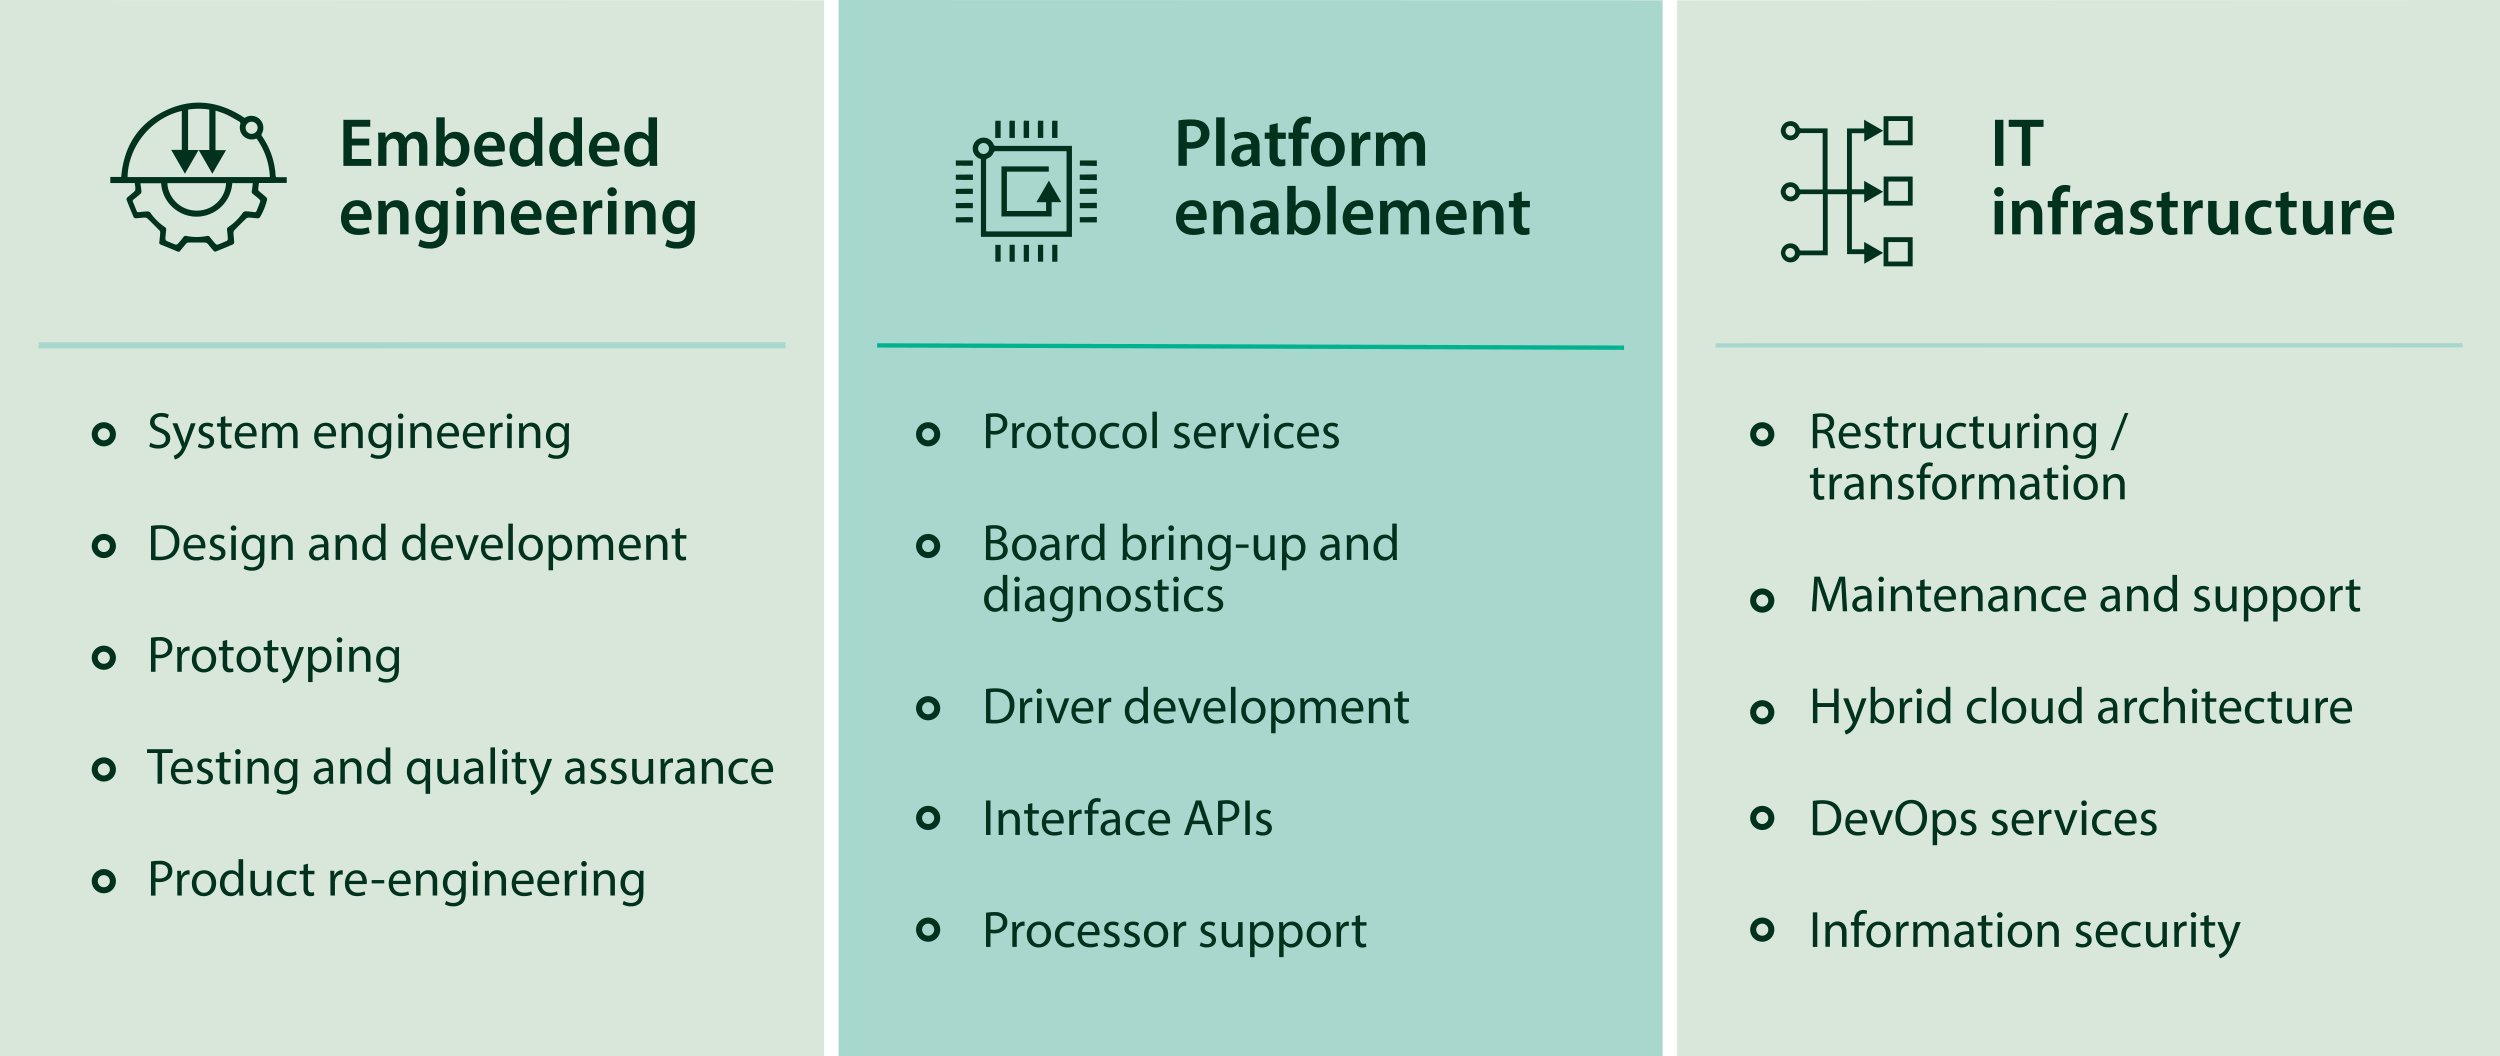 <svg id="Layer_1" data-name="Layer 1" xmlns="http://www.w3.org/2000/svg" viewBox="0 0 1237.65 522.97"><defs><style>.cls-4{fill:none}.cls-3{fill:#00321d}.cls-4{stroke:#00321d;stroke-miterlimit:10;stroke-width:3px}.cls-5{fill:#d8e7da}</style></defs><path fill="#a8d7cd" d="M415.13 0v525.97H823.1V.12L415.13 0z"/><path stroke-width="2.13" stroke-miterlimit="10" stroke="#00b28f" fill="none" d="M434.23 170.99L804 172.13"/><path class="cls-3" d="M583.42 59.62a36 36 0 0 1 6.36-.48c3.05 0 5.28.65 6.74 1.87a6.44 6.44 0 0 1 2.23 5 7 7 0 0 1-2 5.18c-1.66 1.66-4.27 2.43-7.21 2.43a11.91 11.91 0 0 1-2-.13v8.59h-4.13zm4.13 10.63a8.74 8.74 0 0 0 2 .16c3.11 0 5-1.52 5-4.19s-1.76-3.89-4.64-3.89a11.64 11.64 0 0 0-2.4.2zM602.07 58.1h4.2v24h-4.2zM620 82.12l-.27-1.82h-.1a6.13 6.13 0 0 1-4.87 2.2 4.9 4.9 0 0 1-5.18-4.91c0-4.16 3.69-6.26 9.78-6.23v-.27c0-1.08-.44-2.88-3.35-2.88a8.72 8.72 0 0 0-4.43 1.22l-.81-2.71a11.89 11.89 0 0 1 6-1.45c5.28 0 6.8 3.35 6.8 6.94v6a26.23 26.23 0 0 0 .24 4zm-.54-8.05c-2.94-.07-5.75.57-5.75 3.08a2.19 2.19 0 0 0 2.37 2.37 3.38 3.38 0 0 0 3.25-2.27 3 3 0 0 0 .13-.91zM632.54 60.94v4.7h4v3.12h-4V76c0 2 .54 3 2.13 3a6.19 6.19 0 0 0 1.62-.2l.07 3.18a9.36 9.36 0 0 1-3 .4 4.82 4.82 0 0 1-3.59-1.35c-.88-1-1.28-2.44-1.28-4.6v-7.67h-2.37v-3.12h2.37v-3.72zM640.12 82.12V68.76h-2.23v-3.12h2.23v-.71a7.72 7.72 0 0 1 2-5.62 6.29 6.29 0 0 1 4.3-1.59 8 8 0 0 1 2.67.41l-.31 3.21A5 5 0 0 0 647 61c-2.06 0-2.77 1.73-2.77 3.76v.84h3.62v3.12h-3.59v13.4zM665.74 73.73c0 6.06-4.26 8.77-8.46 8.77-4.67 0-8.26-3.22-8.26-8.5s3.56-8.73 8.53-8.73 8.19 3.45 8.19 8.46zm-12.42.17c0 3.18 1.56 5.58 4.1 5.58 2.37 0 4-2.33 4-5.65 0-2.57-1.15-5.51-4-5.51s-4.1 2.84-4.1 5.58zM669.16 71c0-2.24 0-3.83-.13-5.32h3.62l.14 3.15h.13a4.91 4.91 0 0 1 4.5-3.52 4.16 4.16 0 0 1 1 .1v3.89a5.51 5.51 0 0 0-1.21-.14 3.68 3.68 0 0 0-3.73 3.15 7.91 7.91 0 0 0-.13 1.29v8.52h-4.17zM681.22 70.55c0-1.9 0-3.49-.14-4.91h3.59l.17 2.44h.1a5.69 5.69 0 0 1 5.06-2.81 4.75 4.75 0 0 1 4.57 3h.07a6.19 6.19 0 0 1 2-2.07 5.53 5.53 0 0 1 3.32-1c2.74 0 5.52 1.86 5.52 7.14v9.71h-4.07V73c0-2.74-.94-4.37-2.94-4.37a3.18 3.18 0 0 0-2.91 2.2 6.13 6.13 0 0 0-.2 1.39v9.88h-4.07v-9.52c0-2.3-.91-3.93-2.84-3.93a3.26 3.26 0 0 0-3 2.37 3.57 3.57 0 0 0-.23 1.36v9.74h-4.06zM586.2 108.9c.1 3 2.43 4.27 5.07 4.27a12.24 12.24 0 0 0 4.57-.75l.61 2.88a15.61 15.61 0 0 1-5.75 1c-5.35 0-8.5-3.28-8.5-8.32 0-4.57 2.78-8.87 8.06-8.87s7.1 4.4 7.1 8a10.09 10.09 0 0 1-.13 1.76zm7.24-2.91c0-1.52-.65-4-3.42-4-2.57 0-3.66 2.34-3.82 4zM600.72 104.4c0-1.89 0-3.48-.14-4.91h3.66l.2 2.47h.1a6 6 0 0 1 5.25-2.84c2.87 0 5.85 1.86 5.85 7.07V116h-4.16v-9.31c0-2.37-.88-4.16-3.15-4.16a3.49 3.49 0 0 0-3.25 2.43 4.41 4.41 0 0 0-.17 1.36V116h-4.19zM629.35 116l-.27-1.83H629a6.13 6.13 0 0 1-4.87 2.2 4.89 4.89 0 0 1-5.18-4.91c0-4.16 3.69-6.26 9.78-6.23v-.27c0-1.08-.44-2.87-3.35-2.87a8.71 8.71 0 0 0-4.43 1.21l-.82-2.7a11.81 11.81 0 0 1 6-1.46c5.28 0 6.8 3.35 6.8 6.94v6a26.32 26.32 0 0 0 .24 4zm-.54-8.06c-2.94-.07-5.75.58-5.75 3.08a2.18 2.18 0 0 0 2.37 2.37 3.37 3.37 0 0 0 3.25-2.27 3 3 0 0 0 .13-.91zM637.14 116c.07-1.12.14-3 .14-4.64V92h4.16v9.81h.07a6 6 0 0 1 5.28-2.64c4 0 6.9 3.35 6.87 8.36 0 5.92-3.76 8.87-7.48 8.87a5.66 5.66 0 0 1-5.21-2.84h-.07l-.21 2.47zm4.3-6.81a4.4 4.4 0 0 0 .1 1 3.85 3.85 0 0 0 3.69 2.92c2.61 0 4.2-2.1 4.2-5.42 0-2.91-1.39-5.28-4.17-5.28a3.91 3.91 0 0 0-3.69 3 5.41 5.41 0 0 0-.13 1.08zM657.08 92h4.2v24h-4.2zM668.72 108.9c.1 3 2.44 4.27 5.08 4.27a12.24 12.24 0 0 0 4.57-.75l.61 2.88a15.67 15.67 0 0 1-5.76 1c-5.34 0-8.49-3.28-8.49-8.32 0-4.57 2.77-8.87 8-8.87s7.11 4.4 7.11 8a11.21 11.21 0 0 1-.13 1.76zM676 106c0-1.52-.65-4-3.42-4-2.57 0-3.66 2.34-3.83 4zM683.25 104.4c0-1.89 0-3.48-.14-4.91h3.59l.17 2.44h.1a5.69 5.69 0 0 1 5.08-2.81 4.74 4.74 0 0 1 4.56 3h.07a6.29 6.29 0 0 1 2-2.07 5.56 5.56 0 0 1 3.32-1c2.74 0 5.52 1.86 5.52 7.14V116h-4.07v-9.11c0-2.74-.94-4.36-2.94-4.36a3.17 3.17 0 0 0-2.91 2.2 6 6 0 0 0-.2 1.38V116h-4.07v-9.55c0-2.3-.91-3.92-2.84-3.92a3.26 3.26 0 0 0-3 2.37 3.52 3.52 0 0 0-.23 1.35V116h-4.06zM714.9 108.9c.1 3 2.43 4.27 5.07 4.27a12.24 12.24 0 0 0 4.57-.75l.61 2.88a15.61 15.61 0 0 1-5.75 1c-5.35 0-8.5-3.28-8.5-8.32 0-4.57 2.78-8.87 8.06-8.87s7.1 4.4 7.1 8a10.09 10.09 0 0 1-.13 1.76zm7.24-2.91c0-1.52-.64-4-3.42-4-2.57 0-3.66 2.34-3.82 4zM729.42 104.4c0-1.89 0-3.48-.14-4.91h3.66l.2 2.47h.1a6 6 0 0 1 5.25-2.84c2.88 0 5.85 1.86 5.85 7.07V116h-4.16v-9.31c0-2.37-.88-4.16-3.15-4.16a3.49 3.49 0 0 0-3.25 2.43 4.41 4.41 0 0 0-.17 1.36V116h-4.19zM753.38 94.79v4.7h4v3.12h-4v7.27c0 2 .55 3.05 2.14 3.05a6.19 6.19 0 0 0 1.62-.2l.07 3.18a9.36 9.36 0 0 1-3 .4 4.8 4.8 0 0 1-3.59-1.35c-.88-.95-1.29-2.44-1.29-4.6v-7.75H747v-3.12h2.37v-3.72zM488.14 204.93a25.46 25.46 0 0 1 4.24-.33 7 7 0 0 1 4.8 1.42 4.6 4.6 0 0 1 1.5 3.58 5.06 5.06 0 0 1-1.32 3.66 7.11 7.11 0 0 1-5.23 1.88 7.45 7.45 0 0 1-1.78-.16v6.86h-2.21zm2.21 8.25a7.34 7.34 0 0 0 1.83.18c2.67 0 4.29-1.3 4.29-3.66s-1.6-3.35-4-3.35a9.37 9.37 0 0 0-2.09.18zM501.17 213.39c0-1.45 0-2.7-.1-3.84H503l.08 2.41h.1a3.68 3.68 0 0 1 3.4-2.69 2.49 2.49 0 0 1 .64.08v2.11a2.91 2.91 0 0 0-.76-.08 3.13 3.13 0 0 0-3 2.87 6.33 6.33 0 0 0-.1 1v6.55h-2.21zM520.34 215.59c0 4.55-3.15 6.53-6.12 6.53-3.33 0-5.89-2.44-5.89-6.32 0-4.12 2.69-6.53 6.09-6.53s5.92 2.57 5.92 6.32zm-9.75.13c0 2.69 1.55 4.72 3.73 4.72s3.73-2 3.73-4.77c0-2.08-1-4.72-3.68-4.72s-3.78 2.44-3.78 4.77zM525.85 206v3.53h3.2v1.7h-3.2v6.63c0 1.52.43 2.39 1.67 2.39a4.76 4.76 0 0 0 1.3-.16l.1 1.68a5.44 5.44 0 0 1-2 .3 3.09 3.09 0 0 1-2.41-.94 4.51 4.51 0 0 1-.87-3.19v-6.71h-1.9v-1.7h1.9v-2.94zM542.53 215.59c0 4.55-3.15 6.53-6.12 6.53-3.33 0-5.89-2.44-5.89-6.32 0-4.12 2.69-6.53 6.09-6.53s5.92 2.57 5.92 6.32zm-9.75.13c0 2.69 1.55 4.72 3.73 4.72s3.73-2 3.73-4.77c0-2.08-1-4.72-3.68-4.72s-3.78 2.44-3.78 4.77zM554.11 221.38a8.18 8.18 0 0 1-3.53.71c-3.71 0-6.12-2.51-6.12-6.27a6.24 6.24 0 0 1 6.6-6.52 7.57 7.57 0 0 1 3.1.63l-.51 1.73a5.1 5.1 0 0 0-2.59-.59c-2.82 0-4.34 2.09-4.34 4.65 0 2.84 1.82 4.6 4.26 4.6a6.31 6.31 0 0 0 2.74-.61zM567.69 215.59c0 4.55-3.15 6.53-6.12 6.53-3.33 0-5.89-2.44-5.89-6.32 0-4.12 2.69-6.53 6.09-6.53s5.92 2.57 5.92 6.32zm-9.75.13c0 2.69 1.55 4.72 3.73 4.72s3.73-2 3.73-4.77c0-2.08-1-4.72-3.68-4.72s-3.78 2.44-3.78 4.77zM570.51 203.81h2.23v18h-2.23zM581.57 219.56a5.88 5.88 0 0 0 2.95.88c1.62 0 2.39-.81 2.39-1.82s-.64-1.65-2.29-2.26c-2.21-.79-3.25-2-3.25-3.48 0-2 1.6-3.61 4.24-3.61a6.16 6.16 0 0 1 3 .76l-.56 1.63a4.72 4.72 0 0 0-2.51-.71c-1.32 0-2.06.76-2.06 1.67s.74 1.48 2.34 2.09c2.13.81 3.22 1.87 3.22 3.7 0 2.16-1.67 3.68-4.59 3.68a7.06 7.06 0 0 1-3.45-.83zM593.18 216.1c.05 3 2 4.27 4.21 4.27a8 8 0 0 0 3.4-.64l.38 1.6a9.83 9.83 0 0 1-4.08.76c-3.79 0-6.05-2.48-6.05-6.19s2.19-6.63 5.77-6.63c4 0 5.08 3.53 5.08 5.79a9.4 9.4 0 0 1-.08 1zm6.55-1.6c0-1.42-.59-3.63-3.1-3.63-2.26 0-3.25 2.08-3.43 3.63zM604.65 213.39c0-1.45 0-2.7-.1-3.84h2l.07 2.41h.1a3.69 3.69 0 0 1 3.41-2.69 2.41 2.41 0 0 1 .63.08v2.11a2.91 2.91 0 0 0-.76-.08 3.13 3.13 0 0 0-3 2.87 6.33 6.33 0 0 0-.1 1v6.55h-2.21zM614.45 209.55l2.41 6.91a28.92 28.92 0 0 1 1 3.15h.08c.28-1 .63-2 1-3.15l2.39-6.91h2.33l-4.82 12.29h-2.13l-4.68-12.29zM628.29 206.1a1.39 1.39 0 0 1-2.77 0 1.36 1.36 0 0 1 1.4-1.4 1.33 1.33 0 0 1 1.37 1.4zm-2.49 15.74v-12.29h2.2v12.29zM640.5 221.38a8.14 8.14 0 0 1-3.53.71c-3.71 0-6.12-2.51-6.12-6.27a6.24 6.24 0 0 1 6.6-6.52 7.57 7.57 0 0 1 3.1.63l-.51 1.73a5.1 5.1 0 0 0-2.59-.59c-2.82 0-4.34 2.09-4.34 4.65 0 2.84 1.83 4.6 4.27 4.6a6.34 6.34 0 0 0 2.74-.61zM644.21 216.1c0 3 2 4.27 4.21 4.27a8 8 0 0 0 3.4-.64l.39 1.6a9.93 9.93 0 0 1-4.09.76c-3.79 0-6-2.48-6-6.19s2.19-6.63 5.77-6.63c4 0 5.08 3.53 5.08 5.79a7.43 7.43 0 0 1-.08 1zm6.55-1.6c0-1.42-.59-3.63-3.1-3.63-2.26 0-3.25 2.08-3.43 3.63zM655.38 219.56a5.87 5.87 0 0 0 2.94.88c1.63 0 2.39-.81 2.39-1.82s-.63-1.65-2.29-2.26c-2.2-.79-3.25-2-3.25-3.48 0-2 1.6-3.61 4.25-3.61a6.22 6.22 0 0 1 3 .76l-.56 1.63a4.73 4.73 0 0 0-2.52-.71c-1.32 0-2.05.76-2.05 1.67s.73 1.48 2.33 2.09c2.14.81 3.23 1.87 3.23 3.7 0 2.16-1.68 3.68-4.6 3.68a7.09 7.09 0 0 1-3.45-.83zM488.14 260.34a21.8 21.8 0 0 1 4-.35c2.21 0 3.63.38 4.7 1.24a3.59 3.59 0 0 1 1.42 3 4.07 4.07 0 0 1-2.89 3.76v.05a4.42 4.42 0 0 1 3.53 4.29 4.62 4.62 0 0 1-1.45 3.43c-1.2 1.09-3.12 1.6-5.92 1.6a26.35 26.35 0 0 1-3.43-.2zm2.21 7h2c2.34 0 3.71-1.22 3.71-2.87 0-2-1.53-2.79-3.76-2.79a10.08 10.08 0 0 0-2 .15zm0 8.2a11.51 11.51 0 0 0 1.86.1c2.28 0 4.39-.83 4.39-3.32 0-2.34-2-3.3-4.42-3.3h-1.83zM513.05 271c0 4.55-3.15 6.53-6.12 6.53-3.32 0-5.89-2.44-5.89-6.32 0-4.12 2.69-6.53 6.1-6.53s5.91 2.54 5.91 6.32zm-9.75.13c0 2.69 1.55 4.72 3.73 4.72s3.74-2 3.74-4.77c0-2.08-1-4.72-3.69-4.72s-3.78 2.41-3.78 4.75zM522.67 277.23l-.17-1.55h-.08a4.61 4.61 0 0 1-3.76 1.83 3.5 3.5 0 0 1-3.76-3.51c0-3 2.64-4.6 7.39-4.57v-.26a2.53 2.53 0 0 0-2.79-2.84 6.2 6.2 0 0 0-3.2.91l-.51-1.47a7.65 7.65 0 0 1 4-1.09c3.76 0 4.67 2.56 4.67 5v4.59a16.55 16.55 0 0 0 .21 3zm-.33-6.27c-2.43 0-5.2.38-5.2 2.76a2 2 0 0 0 2.11 2.14 3.06 3.06 0 0 0 3-2.06 2.52 2.52 0 0 0 .12-.71zM528.11 268.77c0-1.44 0-2.69-.11-3.83h2l.08 2.41h.1a3.68 3.68 0 0 1 3.4-2.69 2.41 2.41 0 0 1 .63.08v2.1a3.33 3.33 0 0 0-.76-.07 3.13 3.13 0 0 0-3 2.87 6.33 6.33 0 0 0-.1 1v6.55h-2.21zM546.77 259.2v14.86c0 1.09 0 2.33.1 3.17h-2l-.1-2.13a4.54 4.54 0 0 1-4.19 2.41c-3 0-5.25-2.52-5.25-6.25 0-4.09 2.51-6.6 5.51-6.6a4.11 4.11 0 0 1 3.7 1.88v-7.34zm-2.24 10.74a3.76 3.76 0 0 0-.1-.94 3.29 3.29 0 0 0-3.22-2.59c-2.31 0-3.68 2-3.68 4.75 0 2.49 1.21 4.55 3.63 4.55a3.35 3.35 0 0 0 3.27-2.67 3.75 3.75 0 0 0 .1-1zM555.75 277.23c0-.84.11-2.08.11-3.17V259.2h2.2v7.72h.06a4.56 4.56 0 0 1 4.18-2.26c3.05 0 5.21 2.54 5.18 6.27 0 4.39-2.76 6.58-5.51 6.58a4.39 4.39 0 0 1-4.11-2.31h-.07l-.11 2zm2.31-4.93a4.38 4.38 0 0 0 .11.82 3.45 3.45 0 0 0 3.35 2.61c2.33 0 3.73-1.9 3.73-4.72 0-2.46-1.27-4.57-3.66-4.57a3.56 3.56 0 0 0-3.4 2.74 4.41 4.41 0 0 0-.13.91zM570.3 268.77c0-1.44 0-2.69-.1-3.83h1.95l.08 2.41h.1a3.69 3.69 0 0 1 3.4-2.69 2.43 2.43 0 0 1 .64.08v2.1a3.45 3.45 0 0 0-.76-.07 3.13 3.13 0 0 0-3 2.87 6.33 6.33 0 0 0-.1 1v6.55h-2.21zM581.19 261.49a1.31 1.31 0 0 1-1.42 1.37 1.33 1.33 0 0 1-1.35-1.37 1.37 1.37 0 0 1 1.4-1.4 1.33 1.33 0 0 1 1.37 1.4zm-2.49 15.74v-12.29h2.24v12.29zM584.64 268.27c0-1.27 0-2.31-.1-3.33h2l.13 2h.05a4.51 4.51 0 0 1 4.06-2.31c1.7 0 4.35 1 4.35 5.23v7.34h-2.24v-7.09c0-2-.74-3.63-2.84-3.63a3.18 3.18 0 0 0-3 2.29 3.26 3.26 0 0 0-.15 1v7.39h-2.24zM609.32 264.94c-.05.89-.1 1.88-.1 3.38v7.13c0 2.82-.56 4.55-1.75 5.61a6.5 6.5 0 0 1-4.47 1.48 8 8 0 0 1-4.09-1l.56-1.7a6.9 6.9 0 0 0 3.61 1c2.28 0 4-1.19 4-4.29v-1.37a4.4 4.4 0 0 1-3.91 2.06c-3.05 0-5.23-2.59-5.23-6 0-4.17 2.71-6.53 5.53-6.53a4.12 4.12 0 0 1 3.84 2.13l.1-1.85zm-2.32 4.85a3.29 3.29 0 0 0-.12-1 3.23 3.23 0 0 0-3.13-2.36c-2.13 0-3.65 1.81-3.65 4.65 0 2.41 1.22 4.42 3.63 4.42a3.26 3.26 0 0 0 3.09-2.29A3.78 3.78 0 0 0 607 272zM618.11 269.54v1.65h-6.27v-1.65zM631 273.88c0 1.27 0 2.38.11 3.35h-2l-.13-2a4.64 4.64 0 0 1-4.06 2.29c-1.93 0-4.24-1.07-4.24-5.38v-7.19h2.23v6.8c0 2.34.71 3.91 2.74 3.91a3.24 3.24 0 0 0 3-2 3.4 3.4 0 0 0 .2-1.14v-7.54H631zM634.71 269c0-1.57-.05-2.84-.1-4h2l.1 2.11a4.82 4.82 0 0 1 4.36-2.39c3 0 5.21 2.51 5.21 6.25 0 4.41-2.69 6.6-5.59 6.6a4.31 4.31 0 0 1-3.78-1.93h-.05v6.68h-2.21zm2.21 3.28a5.07 5.07 0 0 0 .1.91 3.45 3.45 0 0 0 3.35 2.62c2.36 0 3.74-1.93 3.74-4.75 0-2.46-1.3-4.57-3.66-4.57a3.57 3.57 0 0 0-3.38 2.77 3.76 3.76 0 0 0-.15.91zM661.34 277.23l-.17-1.55h-.08a4.61 4.61 0 0 1-3.76 1.83 3.5 3.5 0 0 1-3.76-3.53c0-3 2.64-4.6 7.39-4.57v-.26a2.53 2.53 0 0 0-2.79-2.84 6.2 6.2 0 0 0-3.2.91l-.51-1.47a7.65 7.65 0 0 1 4-1.09c3.76 0 4.67 2.56 4.67 5v4.59a17.62 17.62 0 0 0 .2 3zM661 271c-2.43 0-5.2.38-5.2 2.76a2 2 0 0 0 2.11 2.14 3.07 3.07 0 0 0 3-2.06 2.52 2.52 0 0 0 .12-.71zM666.78 268.27c0-1.27 0-2.31-.11-3.33h2l.13 2h.05a4.51 4.51 0 0 1 4.06-2.31c1.71 0 4.35 1 4.35 5.23v7.34H675v-7.09c0-2-.73-3.63-2.84-3.63a3.19 3.19 0 0 0-3 2.29 3.26 3.26 0 0 0-.15 1v7.39h-2.23zM691.48 259.2v14.86c0 1.09 0 2.33.1 3.17h-2l-.11-2.13h-.05a4.54 4.54 0 0 1-4.19 2.41c-3 0-5.25-2.52-5.25-6.25 0-4.09 2.51-6.6 5.51-6.6a4.09 4.09 0 0 1 3.7 1.88h.06v-7.34zm-2.23 10.74a3.77 3.77 0 0 0-.11-.94 3.29 3.29 0 0 0-3.22-2.59c-2.31 0-3.68 2-3.68 4.75 0 2.49 1.22 4.55 3.63 4.55a3.35 3.35 0 0 0 3.27-2.67 3.74 3.74 0 0 0 .11-1zM498.68 284.59v14.85c0 1.1 0 2.34.1 3.18h-2l-.1-2.14h-.05a4.55 4.55 0 0 1-4.19 2.42c-3 0-5.26-2.52-5.26-6.25 0-4.09 2.51-6.6 5.51-6.6a4.12 4.12 0 0 1 3.71 1.88h.05v-7.34zm-2.23 10.74a4.29 4.29 0 0 0-.1-.94 3.29 3.29 0 0 0-3.23-2.59c-2.31 0-3.68 2-3.68 4.75 0 2.49 1.22 4.54 3.63 4.54a3.37 3.37 0 0 0 3.28-2.66 4.25 4.25 0 0 0 .1-1zM504.88 286.87a1.39 1.39 0 0 1-2.77 0 1.36 1.36 0 0 1 1.39-1.39 1.33 1.33 0 0 1 1.38 1.39zm-2.49 15.75v-12.29h2.23v12.29zM515.13 302.62l-.17-1.55h-.08a4.61 4.61 0 0 1-3.76 1.83 3.51 3.51 0 0 1-3.76-3.53c0-3 2.64-4.6 7.39-4.57v-.26a2.53 2.53 0 0 0-2.75-2.84 6.11 6.11 0 0 0-3.2.91l-.51-1.47a7.65 7.65 0 0 1 4-1.09c3.76 0 4.67 2.56 4.67 5v4.59a17.62 17.62 0 0 0 .2 2.95zm-.33-6.27c-2.43-.06-5.2.38-5.2 2.76a2 2 0 0 0 2.11 2.14 3.07 3.07 0 0 0 3-2.06 2.52 2.52 0 0 0 .12-.71zM531.15 290.33c0 .89-.1 1.88-.1 3.37v7.14c0 2.82-.56 4.54-1.75 5.61a6.49 6.49 0 0 1-4.47 1.47 8 8 0 0 1-4.09-1l.56-1.7a7 7 0 0 0 3.61 1c2.28 0 4-1.19 4-4.29v-1.37a4.4 4.4 0 0 1-3.91 2.06c-3 0-5.23-2.59-5.23-6 0-4.16 2.71-6.52 5.53-6.52a4.12 4.12 0 0 1 3.84 2.13h.05l.1-1.85zm-2.31 4.85a3.29 3.29 0 0 0-.12-1 3.23 3.23 0 0 0-3.13-2.36c-2.13 0-3.65 1.8-3.65 4.65 0 2.41 1.22 4.42 3.63 4.42a3.28 3.28 0 0 0 3.1-2.29 4.08 4.08 0 0 0 .17-1.19zM534.61 293.65c0-1.27 0-2.31-.11-3.32h2l.13 2a4.51 4.51 0 0 1 4.06-2.31c1.71 0 4.35 1 4.35 5.23v7.34h-2.24v-7.09c0-2-.73-3.63-2.84-3.63a3.18 3.18 0 0 0-3 2.29 3.26 3.26 0 0 0-.15 1v7.39h-2.23zM559.82 296.37c0 4.55-3.15 6.53-6.12 6.53-3.33 0-5.89-2.44-5.89-6.33 0-4.11 2.69-6.52 6.09-6.52s5.92 2.56 5.92 6.32zm-9.75.13c0 2.69 1.55 4.72 3.73 4.72s3.73-2 3.73-4.77c0-2.08-1-4.73-3.68-4.73s-3.78 2.44-3.78 4.78zM562.33 300.33a5.88 5.88 0 0 0 2.95.89c1.62 0 2.38-.81 2.38-1.83s-.63-1.65-2.28-2.26c-2.21-.78-3.25-2-3.25-3.48 0-2 1.6-3.6 4.24-3.6a6.11 6.11 0 0 1 3 .76l-.56 1.63a4.71 4.71 0 0 0-2.51-.72c-1.32 0-2.06.77-2.06 1.68s.74 1.47 2.34 2.08c2.13.81 3.22 1.88 3.22 3.71 0 2.16-1.68 3.68-4.6 3.68a7 7 0 0 1-3.45-.84zM575.38 286.8v3.53h3.2V292h-3.2v6.63c0 1.52.43 2.38 1.68 2.38a4.81 4.81 0 0 0 1.29-.15l.1 1.68a5.67 5.67 0 0 1-2 .3 3.09 3.09 0 0 1-2.41-.94 4.53 4.53 0 0 1-.86-3.2V292h-1.91v-1.7h1.91v-2.95zM583.58 286.87a1.32 1.32 0 0 1-1.42 1.38 1.33 1.33 0 0 1-1.35-1.38 1.36 1.36 0 0 1 1.4-1.39 1.32 1.32 0 0 1 1.37 1.39zm-2.49 15.75v-12.29h2.24v12.29zM595.79 302.16a8.3 8.3 0 0 1-3.53.71c-3.7 0-6.12-2.51-6.12-6.27a6.25 6.25 0 0 1 6.61-6.53 7.34 7.34 0 0 1 3.09.64l-.51 1.73a5.09 5.09 0 0 0-2.58-.59c-2.82 0-4.35 2.08-4.35 4.65 0 2.84 1.83 4.59 4.27 4.59a6.31 6.31 0 0 0 2.74-.61zM598.1 300.33a5.88 5.88 0 0 0 2.95.89c1.62 0 2.38-.81 2.38-1.83s-.63-1.65-2.28-2.26c-2.21-.78-3.25-2-3.25-3.48 0-2 1.6-3.6 4.24-3.6a6.11 6.11 0 0 1 3 .76l-.56 1.63a4.71 4.71 0 0 0-2.51-.72c-1.32 0-2.06.77-2.06 1.68s.74 1.47 2.34 2.08c2.13.81 3.22 1.88 3.22 3.71 0 2.16-1.67 3.68-4.59 3.68a7 7 0 0 1-3.46-.84zM488.14 341.12a32.23 32.23 0 0 1 4.7-.35c3.18 0 5.44.73 6.93 2.13a7.86 7.86 0 0 1 2.42 6.14 9.07 9.07 0 0 1-2.47 6.66c-1.6 1.59-4.24 2.46-7.56 2.46a34.9 34.9 0 0 1-4-.21zm2.21 15.13a13 13 0 0 0 2.24.13c4.72 0 7.29-2.64 7.29-7.26 0-4-2.26-6.6-6.94-6.6a12.38 12.38 0 0 0-2.59.23zM505 349.55c0-1.45 0-2.69-.1-3.83h1.95l.08 2.41h.1a3.68 3.68 0 0 1 3.4-2.69 2.43 2.43 0 0 1 .63.07v2.11a3.28 3.28 0 0 0-.76-.08 3.13 3.13 0 0 0-3 2.87 6.44 6.44 0 0 0-.1 1V358H505zM515.87 342.26a1.39 1.39 0 0 1-2.77 0 1.36 1.36 0 0 1 1.4-1.39 1.33 1.33 0 0 1 1.37 1.39zM513.38 358v-12.28h2.23V358zM520.18 345.72l2.42 6.9c.4 1.12.73 2.14 1 3.15h.07c.28-1 .64-2 1-3.15l2.39-6.9h2.34L524.6 358h-2.13l-4.67-12.29zM532.52 352.27a3.93 3.93 0 0 0 4.22 4.26 8.17 8.17 0 0 0 3.4-.63l.38 1.6a10.06 10.06 0 0 1-4.09.76c-3.78 0-6-2.49-6-6.2s2.18-6.62 5.76-6.62c4 0 5.08 3.53 5.08 5.79a10.18 10.18 0 0 1-.07 1zm6.55-1.6c0-1.42-.58-3.63-3.09-3.63-2.26 0-3.25 2.08-3.43 3.63zM544 349.55c0-1.45 0-2.69-.1-3.83h2l.08 2.41h.1a3.68 3.68 0 0 1 3.4-2.69 2.51 2.51 0 0 1 .64.07v2.11a3.44 3.44 0 0 0-.77-.08 3.13 3.13 0 0 0-3 2.87 6.44 6.44 0 0 0-.1 1V358H544zM568.29 340v14.85c0 1.09 0 2.34.11 3.18h-2l-.1-2.14a4.57 4.57 0 0 1-4.19 2.42c-3 0-5.26-2.52-5.26-6.25 0-4.09 2.52-6.6 5.51-6.6a4.12 4.12 0 0 1 3.71 1.88V340zm-2.23 10.74a3.76 3.76 0 0 0-.1-.94 3.29 3.29 0 0 0-3.23-2.59c-2.31 0-3.68 2-3.68 4.75 0 2.49 1.22 4.54 3.63 4.54a3.37 3.37 0 0 0 3.28-2.66 3.75 3.75 0 0 0 .1-1zM573.25 352.27c0 3 2 4.26 4.21 4.26a8.17 8.17 0 0 0 3.4-.63l.38 1.6a10 10 0 0 1-4.08.76c-3.79 0-6-2.49-6-6.2s2.19-6.62 5.77-6.62c4 0 5.07 3.53 5.07 5.79a10.18 10.18 0 0 1-.07 1zm6.55-1.6c0-1.42-.59-3.63-3.1-3.63-2.26 0-3.25 2.08-3.43 3.63zM585.58 345.72l2.42 6.9c.4 1.12.73 2.14 1 3.15h.07c.28-1 .64-2 1-3.15l2.39-6.9h2.34L590 358h-2.13l-4.67-12.29zM597.92 352.27a3.93 3.93 0 0 0 4.22 4.26 8.17 8.17 0 0 0 3.4-.63l.38 1.6a10.06 10.06 0 0 1-4.09.76c-3.78 0-6-2.49-6-6.2s2.18-6.62 5.76-6.62c4 0 5.08 3.53 5.08 5.79a10.18 10.18 0 0 1-.07 1zm6.55-1.6c0-1.42-.58-3.63-3.09-3.63-2.26 0-3.25 2.08-3.43 3.63zM609.4 340h2.23v18h-2.23zM626.51 351.76c0 4.54-3.15 6.53-6.12 6.53-3.32 0-5.89-2.44-5.89-6.33 0-4.11 2.69-6.52 6.09-6.52s5.92 2.56 5.92 6.32zm-9.75.13c0 2.69 1.55 4.72 3.73 4.72s3.74-2 3.74-4.77c0-2.09-1.05-4.73-3.69-4.73s-3.78 2.44-3.78 4.78zM629.33 349.73c0-1.58-.05-2.85-.1-4h2l.1 2.1a4.86 4.86 0 0 1 4.37-2.38c3 0 5.21 2.51 5.21 6.24 0 4.42-2.69 6.61-5.59 6.61a4.32 4.32 0 0 1-3.78-1.93h-.05V363h-2.21zm2.21 3.27a5.18 5.18 0 0 0 .1.92 3.43 3.43 0 0 0 3.35 2.61c2.36 0 3.73-1.93 3.73-4.74 0-2.47-1.29-4.58-3.65-4.58a3.57 3.57 0 0 0-3.38 2.77 3.47 3.47 0 0 0-.15.92zM643.77 349c0-1.27 0-2.31-.1-3.32h2l.1 2h.07a4.24 4.24 0 0 1 3.86-2.26 3.62 3.62 0 0 1 3.48 2.46h.05a5.09 5.09 0 0 1 1.37-1.6 4.2 4.2 0 0 1 2.72-.86c1.63 0 4 1.06 4 5.33V358h-2.19v-7c0-2.36-.86-3.78-2.66-3.78a2.88 2.88 0 0 0-2.64 2 3.68 3.68 0 0 0-.18 1.11V358h-2.18v-7.37c0-1.95-.87-3.37-2.57-3.37a3.06 3.06 0 0 0-2.77 2.23 3.23 3.23 0 0 0-.17 1.09V358h-2.19zM666.19 352.27a3.93 3.93 0 0 0 4.22 4.26 8.17 8.17 0 0 0 3.4-.63l.38 1.6a10.06 10.06 0 0 1-4.09.76c-3.78 0-6-2.49-6-6.2s2.18-6.62 5.76-6.62c4 0 5.08 3.53 5.08 5.79a7.57 7.57 0 0 1-.08 1zm6.55-1.6c0-1.42-.58-3.63-3.1-3.63-2.26 0-3.25 2.08-3.42 3.63zM677.67 349c0-1.27 0-2.31-.1-3.32h2l.12 2h.05a4.52 4.52 0 0 1 4.07-2.31c1.7 0 4.34 1 4.34 5.23v7.4h-2.24v-7.09c0-2-.73-3.63-2.84-3.63a3.18 3.18 0 0 0-3 2.29 3.26 3.26 0 0 0-.15 1V358h-2.23zM694.35 342.19v3.53h3.2v1.7h-3.2V354c0 1.53.43 2.39 1.67 2.39a4.84 4.84 0 0 0 1.3-.15l.1 1.67a5.41 5.41 0 0 1-2 .31 3.09 3.09 0 0 1-2.41-.94 4.52 4.52 0 0 1-.87-3.2v-6.7h-1.9v-1.7h1.9v-3zM490.35 396.28v17.11h-2.21v-17.11zM494.39 404.43c0-1.27 0-2.31-.1-3.33h2l.13 2h.05a4.51 4.51 0 0 1 4.06-2.31c1.7 0 4.34 1 4.34 5.23v7.33h-2.23v-7.08c0-2-.74-3.63-2.85-3.63a3.17 3.17 0 0 0-3 2.28 3 3 0 0 0-.16 1.05v7.38h-2.23zM511.07 397.58v3.52h3.2v1.71h-3.2v6.62c0 1.53.43 2.39 1.68 2.39a5.27 5.27 0 0 0 1.29-.15l.1 1.67a5.37 5.37 0 0 1-2 .31 3.09 3.09 0 0 1-2.41-.94 4.57 4.57 0 0 1-.86-3.2v-6.7H507v-1.71h1.91v-2.94zM517.87 407.66a3.93 3.93 0 0 0 4.22 4.26 8.17 8.17 0 0 0 3.4-.63l.38 1.6a10.06 10.06 0 0 1-4.09.76c-3.78 0-6-2.49-6-6.2s2.18-6.62 5.76-6.62c4 0 5.08 3.52 5.08 5.78a10.2 10.2 0 0 1-.07 1.05zm6.55-1.6c0-1.43-.58-3.63-3.09-3.63-2.26 0-3.25 2.08-3.43 3.63zM529.35 404.94c0-1.45 0-2.69-.1-3.84h2l.08 2.42h.1a3.69 3.69 0 0 1 3.4-2.69 2.51 2.51 0 0 1 .64.07v2.1a3.41 3.41 0 0 0-.76-.08 3.14 3.14 0 0 0-3 2.87 6.44 6.44 0 0 0-.1 1v6.55h-2.21zM538.64 413.39v-10.58h-1.72v-1.71h1.72v-.58a5.79 5.79 0 0 1 1.42-4.29 4.3 4.3 0 0 1 3-1.14 5.31 5.31 0 0 1 1.9.35l-.3 1.73a3.38 3.38 0 0 0-1.42-.28c-1.91 0-2.39 1.68-2.39 3.55v.66h3v1.71h-3v10.58zM552.63 413.39l-.18-1.54h-.07a4.6 4.6 0 0 1-3.76 1.82 3.5 3.5 0 0 1-3.76-3.53c0-3 2.64-4.59 7.39-4.57v-.25a2.53 2.53 0 0 0-2.79-2.84 6.08 6.08 0 0 0-3.2.91l-.51-1.47a7.65 7.65 0 0 1 4-1.09c3.75 0 4.67 2.56 4.67 5v4.6a17.41 17.41 0 0 0 .2 2.94zm-.33-6.27c-2.44-.05-5.2.38-5.2 2.77a2 2 0 0 0 2.1 2.13 3 3 0 0 0 3-2 2.27 2.27 0 0 0 .13-.71zM566.82 412.94a8.3 8.3 0 0 1-3.53.71c-3.7 0-6.12-2.52-6.12-6.27a6.25 6.25 0 0 1 6.61-6.53 7.34 7.34 0 0 1 3.09.64l-.5 1.72a5.26 5.26 0 0 0-2.59-.58c-2.82 0-4.35 2.08-4.35 4.64 0 2.85 1.83 4.6 4.27 4.6a6.31 6.31 0 0 0 2.74-.61zM570.53 407.66c.05 3 2 4.26 4.21 4.26a8.22 8.22 0 0 0 3.41-.63l.38 1.6a10.1 10.1 0 0 1-4.09.76c-3.78 0-6-2.49-6-6.2s2.18-6.62 5.76-6.62c4 0 5.08 3.52 5.08 5.78a7.61 7.61 0 0 1-.08 1.05zm6.55-1.6c0-1.43-.58-3.63-3.1-3.63-2.26 0-3.25 2.08-3.43 3.63zM590.23 408l-1.78 5.38h-2.28l5.83-17.1h2.67l5.84 17.11h-2.36L596.3 408zm5.61-1.73l-1.67-4.92c-.38-1.12-.64-2.13-.89-3.12-.26 1-.54 2.05-.87 3.09l-1.67 4.95zM603 396.48a26.49 26.49 0 0 1 4.24-.33 7 7 0 0 1 4.8 1.43 4.59 4.59 0 0 1 1.5 3.58 5.05 5.05 0 0 1-1.32 3.65 7.07 7.07 0 0 1-5.23 1.88 7.48 7.48 0 0 1-1.78-.15v6.85H603zm2.21 8.26a7.79 7.79 0 0 0 1.83.17c2.66 0 4.29-1.29 4.29-3.65s-1.6-3.35-4-3.35a9.5 9.5 0 0 0-2.08.17zM618.72 396.28v17.11h-2.21v-17.11zM622.19 411.11a5.88 5.88 0 0 0 2.95.89c1.62 0 2.39-.82 2.39-1.83s-.64-1.65-2.29-2.26c-2.21-.79-3.25-2-3.25-3.48 0-2 1.6-3.6 4.24-3.6a6.05 6.05 0 0 1 3 .76l-.56 1.62a4.81 4.81 0 0 0-2.51-.71c-1.32 0-2.06.76-2.06 1.68s.74 1.47 2.34 2.08c2.13.81 3.22 1.88 3.22 3.71 0 2.15-1.67 3.68-4.59 3.68a7 7 0 0 1-3.45-.84zM488.14 451.87a25.46 25.46 0 0 1 4.24-.33 7 7 0 0 1 4.8 1.42 4.62 4.62 0 0 1 1.5 3.58 5.06 5.06 0 0 1-1.32 3.66 7.11 7.11 0 0 1-5.23 1.88 8 8 0 0 1-1.78-.15v6.85h-2.21zm2.21 8.25a7.34 7.34 0 0 0 1.83.18c2.67 0 4.29-1.29 4.29-3.65s-1.6-3.36-4-3.36a9.37 9.37 0 0 0-2.09.18zM501.17 460.33c0-1.45 0-2.69-.1-3.84H503l.08 2.42h.1a3.69 3.69 0 0 1 3.4-2.7 2.49 2.49 0 0 1 .64.08v2.11a3.41 3.41 0 0 0-.76-.08 3.14 3.14 0 0 0-3 2.87 6.44 6.44 0 0 0-.1 1v6.55h-2.21zM520.34 462.54c0 4.54-3.15 6.52-6.12 6.52-3.33 0-5.89-2.44-5.89-6.32 0-4.11 2.69-6.53 6.09-6.53s5.92 2.57 5.92 6.33zm-9.75.12c0 2.69 1.55 4.73 3.73 4.73s3.73-2 3.73-4.78c0-2.08-1-4.72-3.68-4.72s-3.78 2.44-3.78 4.77zM531.92 468.33a8.33 8.33 0 0 1-3.53.71c-3.71 0-6.12-2.52-6.12-6.27a6.24 6.24 0 0 1 6.6-6.53 7.57 7.57 0 0 1 3.1.63l-.51 1.73a5.26 5.26 0 0 0-2.59-.58c-2.82 0-4.34 2.08-4.34 4.64 0 2.85 1.82 4.6 4.26 4.6a6.31 6.31 0 0 0 2.74-.61zM535.62 463c0 3 2 4.27 4.22 4.27a8.17 8.17 0 0 0 3.4-.63l.38 1.59a9.85 9.85 0 0 1-4.09.77c-3.78 0-6-2.49-6-6.2s2.18-6.63 5.76-6.63c4 0 5.08 3.53 5.08 5.79a7.3 7.3 0 0 1-.08 1zm6.55-1.6c0-1.42-.58-3.63-3.09-3.63-2.26 0-3.25 2.09-3.43 3.63zM546.79 466.5a5.88 5.88 0 0 0 3 .89c1.62 0 2.39-.82 2.39-1.83s-.64-1.65-2.29-2.26c-2.21-.79-3.25-2-3.25-3.48 0-2 1.6-3.61 4.24-3.61a6.08 6.08 0 0 1 3 .77l-.56 1.62a4.81 4.81 0 0 0-2.51-.71c-1.32 0-2.06.76-2.06 1.68s.74 1.47 2.34 2.08c2.13.81 3.22 1.88 3.22 3.7 0 2.16-1.67 3.69-4.59 3.69a7 7 0 0 1-3.46-.84zM556.85 466.5a5.84 5.84 0 0 0 2.94.89c1.63 0 2.39-.82 2.39-1.83s-.64-1.65-2.29-2.26c-2.21-.79-3.25-2-3.25-3.48 0-2 1.6-3.61 4.24-3.61a6.12 6.12 0 0 1 3 .77l-.56 1.62a4.85 4.85 0 0 0-2.52-.71c-1.32 0-2.05.76-2.05 1.68s.73 1.47 2.33 2.08c2.14.81 3.23 1.88 3.23 3.7 0 2.16-1.68 3.69-4.6 3.69a7 7 0 0 1-3.45-.84zM578.33 462.54c0 4.54-3.15 6.52-6.12 6.52-3.33 0-5.89-2.44-5.89-6.32 0-4.11 2.69-6.53 6.09-6.53s5.92 2.57 5.92 6.33zm-9.75.12c0 2.69 1.55 4.73 3.73 4.73s3.73-2 3.73-4.78c0-2.08-1-4.72-3.68-4.72s-3.78 2.44-3.78 4.77zM581.14 460.33c0-1.45 0-2.69-.1-3.84h2l.07 2.42h.1a3.7 3.7 0 0 1 3.41-2.7 2.41 2.41 0 0 1 .63.08v2.11a3.41 3.41 0 0 0-.76-.08 3.15 3.15 0 0 0-3 2.87 6.44 6.44 0 0 0-.1 1v6.55h-2.21zM594.52 466.5a5.88 5.88 0 0 0 3 .89c1.62 0 2.38-.82 2.38-1.83s-.63-1.65-2.28-2.26c-2.21-.79-3.25-2-3.25-3.48 0-2 1.6-3.61 4.24-3.61a6.08 6.08 0 0 1 3 .77l-.61 1.62a4.81 4.81 0 0 0-2.51-.71c-1.32 0-2.06.76-2.06 1.68s.74 1.47 2.34 2.08c2.13.81 3.22 1.88 3.22 3.7 0 2.16-1.67 3.69-4.59 3.69a7 7 0 0 1-3.46-.84zM615.16 465.43c0 1.27 0 2.39.11 3.35h-2l-.13-2a4.63 4.63 0 0 1-4.07 2.28c-1.92 0-4.24-1.06-4.24-5.38v-7.19H607v6.81c0 2.33.71 3.91 2.74 3.91a3.24 3.24 0 0 0 3-2 3.46 3.46 0 0 0 .2-1.15v-7.54h2.23zM618.87 460.51c0-1.58 0-2.85-.1-4h2l.11 2.11a4.82 4.82 0 0 1 4.36-2.39c3 0 5.21 2.52 5.21 6.25 0 4.42-2.69 6.6-5.59 6.6a4.31 4.31 0 0 1-3.78-1.93v6.68h-2.21zm2.21 3.27a5 5 0 0 0 .1.91 3.45 3.45 0 0 0 3.35 2.62c2.36 0 3.73-1.93 3.73-4.75 0-2.46-1.29-4.57-3.65-4.57a3.56 3.56 0 0 0-3.38 2.77 3.93 3.93 0 0 0-.15.91zM633.32 460.51c0-1.58-.06-2.85-.11-4h2l.1 2.11a4.84 4.84 0 0 1 4.37-2.39c3 0 5.2 2.52 5.2 6.25 0 4.42-2.69 6.6-5.58 6.6a4.29 4.29 0 0 1-3.78-1.93h-.06v6.68h-2.2zm2.2 3.27a4.93 4.93 0 0 0 .11.91 3.44 3.44 0 0 0 3.35 2.62c2.36 0 3.73-1.93 3.73-4.75 0-2.46-1.29-4.57-3.66-4.57a3.56 3.56 0 0 0-3.37 2.77 3.47 3.47 0 0 0-.16.91zM658.88 462.54c0 4.54-3.15 6.52-6.12 6.52-3.32 0-5.89-2.44-5.89-6.32 0-4.11 2.69-6.53 6.1-6.53s5.91 2.57 5.91 6.33zm-9.75.12c0 2.69 1.55 4.73 3.73 4.73s3.74-2 3.74-4.78c0-2.08-1-4.72-3.68-4.72s-3.79 2.44-3.79 4.77zM661.7 460.33c0-1.45 0-2.69-.1-3.84h1.95l.08 2.42h.1a3.69 3.69 0 0 1 3.4-2.7 2.49 2.49 0 0 1 .64.08v2.11a3.41 3.41 0 0 0-.76-.08 3.14 3.14 0 0 0-3 2.87 6.44 6.44 0 0 0-.1 1v6.55h-2.21zM673.3 453v3.53h3.2v1.7h-3.2v6.63c0 1.53.43 2.39 1.68 2.39a5.27 5.27 0 0 0 1.29-.15l.1 1.67a5.37 5.37 0 0 1-2 .31 3.09 3.09 0 0 1-2.41-.94 4.57 4.57 0 0 1-.86-3.2v-6.71h-1.91v-1.7h1.91v-2.94z"/><circle class="cls-4" cx="459.48" cy="215" r="4.5"/><circle class="cls-4" cx="459.48" cy="270.31" r="4.5"/><circle class="cls-4" cx="459.48" cy="350.62" r="4.5"/><circle class="cls-4" cx="459.48" cy="404.93" r="4.5"/><circle class="cls-4" cx="459.48" cy="460.24" r="4.5"/><path class="cls-5" d="M830.26.15v525.7h407.97V0L830.26.15z"/><path stroke="#a8d7cd" stroke-width="2.13" stroke-miterlimit="10" fill="none" d="M849.36 170.99l369.77-.06"/><path class="cls-3" d="M991.8 59.31v22.81h-4.16V59.31zM1000.94 62.8h-6.5v-3.49h17.23v3.49h-6.57v19.32h-4.16zM991.9 94.89a2.34 2.34 0 1 1-2.34-2.27 2.2 2.2 0 0 1 2.34 2.27zM987.47 116V99.49h4.19V116zM996.13 104.4c0-1.89 0-3.48-.13-4.91h3.65l.21 2.47h.1a5.94 5.94 0 0 1 5.24-2.84c2.88 0 5.86 1.86 5.86 7.07V116h-4.17v-9.31c0-2.37-.88-4.16-3.14-4.16a3.49 3.49 0 0 0-3.25 2.43 4.12 4.12 0 0 0-.17 1.36V116h-4.2zM1016 116v-13.39h-2.23v-3.12h2.23v-.71a7.64 7.64 0 0 1 2-5.61 6.23 6.23 0 0 1 4.29-1.6 8 8 0 0 1 2.68.41l-.31 3.22a4.79 4.79 0 0 0-1.76-.31c-2.06 0-2.77 1.73-2.77 3.76v.84h3.62v3.12h-3.59V116zM1026.29 104.81c0-2.24 0-3.83-.13-5.32h3.62l.13 3.15h.14a4.92 4.92 0 0 1 4.5-3.52 4.84 4.84 0 0 1 1 .1v3.93a5.62 5.62 0 0 0-1.22-.14 3.67 3.67 0 0 0-3.72 3.15 6.94 6.94 0 0 0-.13 1.29V116h-4.17zM1047.31 116l-.27-1.83h-.1a6.13 6.13 0 0 1-4.87 2.2 4.89 4.89 0 0 1-5.18-4.91c0-4.16 3.69-6.26 9.78-6.23v-.27c0-1.08-.44-2.87-3.35-2.87a8.69 8.69 0 0 0-4.43 1.21l-.82-2.7a11.81 11.81 0 0 1 6-1.46c5.28 0 6.8 3.35 6.8 6.94v6a26.32 26.32 0 0 0 .24 4zm-.54-8.06c-2.94-.07-5.75.58-5.75 3.08a2.18 2.18 0 0 0 2.37 2.37 3.37 3.37 0 0 0 3.25-2.27 3 3 0 0 0 .13-.91zM1055 112.15a9.23 9.23 0 0 0 4.23 1.19c1.83 0 2.64-.75 2.64-1.83s-.67-1.69-2.7-2.4c-3.22-1.12-4.57-2.88-4.54-4.81 0-2.91 2.4-5.18 6.23-5.18a9.72 9.72 0 0 1 4.36 1l-.81 3a7.34 7.34 0 0 0-3.48-1c-1.49 0-2.31.71-2.31 1.73s.78 1.55 2.88 2.3c3 1.08 4.37 2.6 4.4 5 0 3-2.33 5.14-6.7 5.14a10.6 10.6 0 0 1-5-1.15zM1074.12 94.79v4.7h4v3.12h-4v7.27c0 2 .54 3.05 2.14 3.05a6.19 6.19 0 0 0 1.62-.2l.07 3.18a9.36 9.36 0 0 1-3 .4 4.8 4.8 0 0 1-3.59-1.35c-.88-.95-1.29-2.44-1.29-4.6v-7.75h-2.37v-3.12h2.37v-3.72zM1081.23 104.81c0-2.24 0-3.83-.13-5.32h3.62l.13 3.15h.14a4.92 4.92 0 0 1 4.5-3.52 4.84 4.84 0 0 1 1 .1v3.93a5.62 5.62 0 0 0-1.22-.14 3.67 3.67 0 0 0-3.72 3.15 6.94 6.94 0 0 0-.13 1.29V116h-4.17zM1108 111c0 2 .07 3.59.14 5h-3.66l-.2-2.51h-.07a6 6 0 0 1-5.28 2.88c-3 0-5.75-1.8-5.75-7.18v-9.7h4.16v9c0 2.74.88 4.5 3.08 4.5a3.5 3.5 0 0 0 3.18-2.23 3.66 3.66 0 0 0 .24-1.29v-10h4.16zM1124.66 115.47a12.2 12.2 0 0 1-4.67.84c-5.14 0-8.49-3.28-8.49-8.39 0-4.94 3.38-8.8 9.17-8.8a10.33 10.33 0 0 1 4 .78l-.67 3.1a7.43 7.43 0 0 0-3.15-.64c-3.18 0-5.07 2.34-5 5.35 0 3.38 2.2 5.31 5 5.31a8.17 8.17 0 0 0 3.29-.64zM1133 94.79v4.7h4v3.12h-4v7.27c0 2 .54 3.05 2.14 3.05a6.19 6.19 0 0 0 1.62-.2l.07 3.18a9.36 9.36 0 0 1-3 .4 4.8 4.8 0 0 1-3.59-1.35c-.88-.95-1.29-2.44-1.29-4.6v-7.75h-2.37v-3.12h2.42v-3.72zM1154.89 111c0 2 .07 3.59.13 5h-3.65l-.2-2.51h-.07a6 6 0 0 1-5.28 2.88c-3 0-5.75-1.8-5.75-7.18v-9.7h4.16v9c0 2.74.88 4.5 3.08 4.5a3.5 3.5 0 0 0 3.18-2.23 3.9 3.9 0 0 0 .24-1.29v-10h4.16zM1159.39 104.81c0-2.24 0-3.83-.13-5.32h3.62l.14 3.15h.13a4.92 4.92 0 0 1 4.5-3.52 4.84 4.84 0 0 1 1 .1v3.93a5.62 5.62 0 0 0-1.22-.14 3.67 3.67 0 0 0-3.72 3.15 6.94 6.94 0 0 0-.13 1.29V116h-4.17zM1174.08 108.9c.11 3 2.44 4.27 5.08 4.27a12.24 12.24 0 0 0 4.57-.75l.61 2.88a15.61 15.61 0 0 1-5.75 1c-5.35 0-8.5-3.28-8.5-8.32 0-4.57 2.78-8.87 8.06-8.87s7.1 4.4 7.1 8a10.09 10.09 0 0 1-.13 1.76zm7.25-2.91c0-1.52-.65-4-3.42-4-2.57 0-3.66 2.34-3.83 4zM897.46 205a22.9 22.9 0 0 1 4.24-.36c2.36 0 3.89.43 4.95 1.4a4.24 4.24 0 0 1 1.35 3.25 4.48 4.48 0 0 1-3.23 4.36v.08c1.32.46 2.11 1.68 2.52 3.45a26.91 26.91 0 0 0 1.32 4.7h-2.29a21.78 21.78 0 0 1-1.14-4.09c-.51-2.36-1.42-3.25-3.43-3.32h-2.08v7.41h-2.21zm2.21 7.79h2.26c2.36 0 3.86-1.29 3.86-3.25 0-2.21-1.6-3.17-3.94-3.2a9.26 9.26 0 0 0-2.18.2zM912.39 216.1c.05 3 2 4.27 4.22 4.27a8 8 0 0 0 3.4-.64l.38 1.6a9.89 9.89 0 0 1-4.09.76c-3.78 0-6-2.48-6-6.19s2.18-6.63 5.76-6.63c4 0 5.08 3.53 5.08 5.79a7.43 7.43 0 0 1-.08 1zm6.55-1.6c0-1.42-.58-3.63-3.1-3.63-2.26 0-3.25 2.08-3.42 3.63zM923.56 219.56a5.88 5.88 0 0 0 3 .88c1.62 0 2.38-.81 2.38-1.82s-.63-1.65-2.28-2.26c-2.21-.79-3.25-2-3.25-3.48 0-2 1.6-3.61 4.24-3.61a6.22 6.22 0 0 1 3 .76l-.56 1.63a4.72 4.72 0 0 0-2.51-.71c-1.32 0-2.06.76-2.06 1.67s.74 1.48 2.34 2.09c2.13.81 3.22 1.87 3.22 3.7 0 2.16-1.67 3.68-4.59 3.68a7.13 7.13 0 0 1-3.46-.83zM936.61 206v3.53h3.2v1.7h-3.2v6.63c0 1.52.43 2.39 1.68 2.39a4.73 4.73 0 0 0 1.29-.16l.1 1.68a5.4 5.4 0 0 1-2 .3 3.09 3.09 0 0 1-2.41-.94 4.56 4.56 0 0 1-.86-3.19v-6.71h-1.91v-1.7h1.91v-2.94zM942.32 213.39c0-1.45 0-2.7-.1-3.84h2l.07 2.41h.1a3.69 3.69 0 0 1 3.41-2.69 2.41 2.41 0 0 1 .63.08v2.11a2.91 2.91 0 0 0-.76-.08 3.14 3.14 0 0 0-3 2.87 6.33 6.33 0 0 0-.1 1v6.55h-2.21zM960.91 218.49c0 1.27 0 2.39.1 3.35h-2l-.13-2a4.62 4.62 0 0 1-4.06 2.29c-1.93 0-4.24-1.07-4.24-5.38v-7.19h2.23v6.81c0 2.33.71 3.91 2.75 3.91a3.24 3.24 0 0 0 2.94-2 3.17 3.17 0 0 0 .2-1.14v-7.54h2.24zM973.37 221.38a8.11 8.11 0 0 1-3.53.71c-3.7 0-6.11-2.51-6.11-6.27a6.24 6.24 0 0 1 6.6-6.52 7.48 7.48 0 0 1 3.09.63l-.5 1.73a5.13 5.13 0 0 0-2.59-.59c-2.82 0-4.34 2.09-4.34 4.65 0 2.84 1.82 4.6 4.26 4.6a6.31 6.31 0 0 0 2.74-.61zM979 206v3.53h3.2v1.7H979v6.63c0 1.52.43 2.39 1.67 2.39a4.76 4.76 0 0 0 1.3-.16l.1 1.68a5.44 5.44 0 0 1-2 .3 3.09 3.09 0 0 1-2.41-.94 4.51 4.51 0 0 1-.86-3.19v-6.71h-1.91v-1.7h1.91v-2.94zM995 218.49c0 1.27 0 2.39.11 3.35h-2l-.13-2a4.64 4.64 0 0 1-4.06 2.29c-1.93 0-4.24-1.07-4.24-5.38v-7.19h2.23v6.81c0 2.33.71 3.91 2.74 3.91a3.25 3.25 0 0 0 3-2 3.4 3.4 0 0 0 .2-1.14v-7.54H995zM998.71 213.39c0-1.45 0-2.7-.1-3.84h1.95l.08 2.41h.1a3.69 3.69 0 0 1 3.4-2.69 2.43 2.43 0 0 1 .64.08v2.11a2.91 2.91 0 0 0-.76-.08 3.13 3.13 0 0 0-3 2.87 6.33 6.33 0 0 0-.1 1v6.55h-2.21zM1009.6 206.1a1.31 1.31 0 0 1-1.42 1.37 1.33 1.33 0 0 1-1.35-1.37 1.37 1.37 0 0 1 1.4-1.4 1.33 1.33 0 0 1 1.37 1.4zm-2.49 15.74v-12.29h2.24v12.29zM1013.05 212.88c0-1.27 0-2.31-.1-3.33h2l.13 2h.05a4.51 4.51 0 0 1 4.06-2.31c1.7 0 4.34 1 4.34 5.23v7.34h-2.23v-7.08c0-2-.74-3.63-2.84-3.63a3.17 3.17 0 0 0-3 2.28 3.26 3.26 0 0 0-.15 1v7.39h-2.24zM1037.73 209.55c0 .89-.1 1.88-.1 3.38v7.13c0 2.82-.56 4.55-1.75 5.61a6.5 6.5 0 0 1-4.47 1.48 8 8 0 0 1-4.09-1l.56-1.7a6.9 6.9 0 0 0 3.61 1c2.28 0 4-1.19 4-4.29v-1.37a4.38 4.38 0 0 1-3.91 2.06c-3 0-5.23-2.59-5.23-6 0-4.17 2.71-6.53 5.53-6.53a4.12 4.12 0 0 1 3.84 2.13l.1-1.85zm-2.31 4.85a2.91 2.91 0 0 0-.13-1 3.21 3.21 0 0 0-3.12-2.37c-2.13 0-3.65 1.81-3.65 4.65 0 2.41 1.21 4.42 3.63 4.42a3.26 3.26 0 0 0 3.09-2.29 3.78 3.78 0 0 0 .18-1.19zM1044.84 222.86l7.08-18.41h1.73l-7.11 18.41zM900.08 231.41v3.53h3.2v1.7h-3.2v6.63c0 1.52.43 2.38 1.67 2.38a4.84 4.84 0 0 0 1.3-.15l.1 1.68a5.44 5.44 0 0 1-2 .3 3.09 3.09 0 0 1-2.41-.94 4.52 4.52 0 0 1-.87-3.2v-6.7H896v-1.7h1.9V232zM905.79 238.77c0-1.44 0-2.69-.1-3.83h1.95l.08 2.41h.1a3.68 3.68 0 0 1 3.4-2.69 2.49 2.49 0 0 1 .64.08v2.1a3.45 3.45 0 0 0-.76-.07 3.13 3.13 0 0 0-3 2.87 6.33 6.33 0 0 0-.1 1v6.55h-2.21zM920.77 247.23l-.18-1.55h-.08a4.57 4.57 0 0 1-3.75 1.83A3.5 3.5 0 0 1 913 244c0-3 2.64-4.6 7.39-4.57v-.26a2.54 2.54 0 0 0-2.8-2.84 6.17 6.17 0 0 0-3.19.91l-.51-1.47a7.61 7.61 0 0 1 4-1.09c3.76 0 4.68 2.56 4.68 5v4.59a17.62 17.62 0 0 0 .2 2.95zm-.33-6.27c-2.44-.05-5.21.38-5.21 2.76a2 2 0 0 0 2.11 2.14 3.05 3.05 0 0 0 3-2.06 2.22 2.22 0 0 0 .13-.71zM926.2 238.27c0-1.27 0-2.31-.1-3.33h2l.13 2a4.51 4.51 0 0 1 4.06-2.31c1.7 0 4.34 1 4.34 5.23v7.34h-2.23v-7.09c0-2-.74-3.63-2.85-3.63a3.18 3.18 0 0 0-3 2.29 3.26 3.26 0 0 0-.15 1v7.39h-2.2zM940 244.94a5.78 5.78 0 0 0 2.94.89c1.63 0 2.39-.81 2.39-1.83s-.64-1.65-2.29-2.26c-2.2-.78-3.25-2-3.25-3.47 0-2 1.6-3.61 4.24-3.61a6.23 6.23 0 0 1 3 .76l-.56 1.63a4.76 4.76 0 0 0-2.52-.71c-1.32 0-2.05.76-2.05 1.67s.73 1.47 2.33 2.08c2.14.82 3.23 1.88 3.23 3.71 0 2.16-1.68 3.68-4.6 3.68a7 7 0 0 1-3.45-.84zM950.57 247.23v-10.59h-1.72v-1.7h1.72v-.58a5.83 5.83 0 0 1 1.43-4.3 4.26 4.26 0 0 1 3-1.14 5.18 5.18 0 0 1 1.91.36l-.31 1.72a3.38 3.38 0 0 0-1.42-.28c-1.9 0-2.39 1.68-2.39 3.56v.66h3v1.7h-3v10.59zM968.55 241c0 4.55-3.15 6.53-6.12 6.53-3.32 0-5.89-2.44-5.89-6.32 0-4.12 2.69-6.53 6.09-6.53s5.92 2.54 5.92 6.32zm-9.75.13c0 2.69 1.55 4.72 3.73 4.72s3.74-2 3.74-4.77c0-2.08-1-4.72-3.69-4.72s-3.78 2.41-3.78 4.75zM971.37 238.77c0-1.44 0-2.69-.1-3.83h2l.08 2.41h.1a3.68 3.68 0 0 1 3.4-2.69 2.49 2.49 0 0 1 .64.08v2.1a3.49 3.49 0 0 0-.77-.07 3.13 3.13 0 0 0-3 2.87 6.33 6.33 0 0 0-.1 1v6.55h-2.21zM979.77 238.27c0-1.27 0-2.31-.1-3.33h2l.1 2h.07a4.24 4.24 0 0 1 3.86-2.26 3.63 3.63 0 0 1 3.48 2.46h.05a5.08 5.08 0 0 1 1.37-1.6 4.25 4.25 0 0 1 2.72-.86c1.62 0 4 1.07 4 5.33v7.24h-2.19v-7c0-2.36-.86-3.78-2.66-3.78a2.89 2.89 0 0 0-2.64 2 3.41 3.41 0 0 0-.18 1.12v7.59h-2.19v-7.36c0-2-.86-3.38-2.56-3.38a3.06 3.06 0 0 0-2.77 2.23 3.23 3.23 0 0 0-.17 1.09v7.42h-2.19zM1007.75 247.23l-.18-1.55h-.07a4.61 4.61 0 0 1-3.76 1.83A3.5 3.5 0 0 1 1000 244c0-3 2.64-4.6 7.39-4.57v-.26a2.53 2.53 0 0 0-2.79-2.84 6.17 6.17 0 0 0-3.2.91l-.51-1.47a7.62 7.62 0 0 1 4-1.09c3.75 0 4.67 2.56 4.67 5v4.59a17.62 17.62 0 0 0 .2 2.95zm-.33-6.27c-2.44-.05-5.21.38-5.21 2.76a2 2 0 0 0 2.11 2.14 3.05 3.05 0 0 0 3-2.06 2.22 2.22 0 0 0 .13-.71zM1015.77 231.41v3.53h3.2v1.7h-3.2v6.63c0 1.52.43 2.38 1.68 2.38a4.81 4.81 0 0 0 1.29-.15l.1 1.68a5.4 5.4 0 0 1-2 .3 3.1 3.1 0 0 1-2.41-.94 4.57 4.57 0 0 1-.86-3.2v-6.7h-1.91v-1.7h1.91V232zM1024 231.49a1.38 1.38 0 0 1-2.76 0 1.36 1.36 0 0 1 1.39-1.4 1.33 1.33 0 0 1 1.37 1.4zm-2.49 15.74v-12.29h2.24v12.29zM1038.55 241c0 4.55-3.15 6.53-6.12 6.53-3.33 0-5.89-2.44-5.89-6.32 0-4.12 2.69-6.53 6.09-6.53s5.92 2.54 5.92 6.32zm-9.75.13c0 2.69 1.54 4.72 3.73 4.72s3.73-2 3.73-4.77c0-2.08-1-4.72-3.68-4.72s-3.78 2.41-3.78 4.75zM1041.36 238.27c0-1.27 0-2.31-.1-3.33h2l.13 2h.05a4.51 4.51 0 0 1 4.06-2.31c1.7 0 4.34 1 4.34 5.23v7.34h-2.23v-7.09c0-2-.74-3.63-2.84-3.63a3.18 3.18 0 0 0-3 2.29 3.26 3.26 0 0 0-.15 1v7.39h-2.24zM911.88 295.1c-.12-2.39-.28-5.25-.25-7.39h-.08c-.58 2-1.29 4.14-2.15 6.5l-3 8.31h-1.7l-2.77-8.15c-.81-2.42-1.5-4.63-2-6.66h-.05c0 2.14-.18 5-.33 7.57l-.46 7.34H897l1.2-17.12h2.8l2.92 8.28c.71 2.11 1.29 4 1.72 5.76h.08c.43-1.72 1-3.6 1.8-5.76l3.05-8.28h2.82l1.06 17.12h-2.15zM924.75 302.62l-.17-1.55h-.08a4.58 4.58 0 0 1-3.76 1.83 3.5 3.5 0 0 1-3.75-3.53c0-3 2.64-4.6 7.38-4.57v-.26a2.53 2.53 0 0 0-2.79-2.84 6.13 6.13 0 0 0-3.2.91l-.51-1.47a7.65 7.65 0 0 1 4-1.09c3.76 0 4.67 2.56 4.67 5v4.59a16.55 16.55 0 0 0 .21 2.95zm-.33-6.27c-2.43-.06-5.2.38-5.2 2.76a2 2 0 0 0 2.11 2.14 3.06 3.06 0 0 0 3-2.06 2.52 2.52 0 0 0 .12-.71zM932.68 286.87a1.39 1.39 0 0 1-2.77 0 1.36 1.36 0 0 1 1.39-1.39 1.33 1.33 0 0 1 1.38 1.39zm-2.49 15.75v-12.29h2.23v12.29zM936.13 293.65c0-1.27 0-2.31-.1-3.32h2l.12 2a4.53 4.53 0 0 1 4.07-2.31c1.7 0 4.34 1 4.34 5.23v7.34h-2.24v-7.09c0-2-.73-3.63-2.84-3.63a3.19 3.19 0 0 0-3 2.29 3.26 3.26 0 0 0-.15 1v7.39h-2.23zM952.81 286.8v3.53H956V292h-3.2v6.63c0 1.52.43 2.38 1.67 2.38a4.84 4.84 0 0 0 1.3-.15l.1 1.68a5.67 5.67 0 0 1-2 .3 3.09 3.09 0 0 1-2.41-.94 4.53 4.53 0 0 1-.86-3.2V292h-1.91v-1.7h1.91v-2.95zM959.61 296.88a3.93 3.93 0 0 0 4.22 4.26 8 8 0 0 0 3.4-.63l.38 1.6a10.06 10.06 0 0 1-4.09.76c-3.78 0-6-2.49-6-6.19s2.18-6.63 5.76-6.63c4 0 5.08 3.53 5.08 5.79a10.18 10.18 0 0 1-.07 1zm6.55-1.6c0-1.42-.58-3.63-3.09-3.63-2.26 0-3.25 2.08-3.43 3.63zM971.09 293.65c0-1.27 0-2.31-.1-3.32h2l.12 2a4.53 4.53 0 0 1 4.07-2.31c1.7 0 4.34 1 4.34 5.23v7.34h-2.24v-7.09c0-2-.73-3.63-2.84-3.63a3.19 3.19 0 0 0-3 2.29 3.26 3.26 0 0 0-.15 1v7.39h-2.23zM992 302.62l-.17-1.55h-.08a4.61 4.61 0 0 1-3.75 1.83 3.51 3.51 0 0 1-3.76-3.53c0-3 2.64-4.6 7.39-4.57v-.26a2.53 2.53 0 0 0-2.79-2.84 6.11 6.11 0 0 0-3.2.91l-.51-1.47a7.65 7.65 0 0 1 4-1.09c3.76 0 4.67 2.56 4.67 5v4.59a17.62 17.62 0 0 0 .2 2.95zm-.33-6.27c-2.43-.06-5.2.38-5.2 2.76a2 2 0 0 0 2.11 2.14 3.06 3.06 0 0 0 3-2.06 2.52 2.52 0 0 0 .12-.71zM997.42 293.65c0-1.27 0-2.31-.11-3.32h2l.13 2h.05a4.52 4.52 0 0 1 4.07-2.31c1.7 0 4.34 1 4.34 5.23v7.34h-2.24v-7.09c0-2-.73-3.63-2.84-3.63a3.18 3.18 0 0 0-3 2.29 3.26 3.26 0 0 0-.15 1v7.39h-2.23zM1020.27 302.16a8.33 8.33 0 0 1-3.53.71c-3.71 0-6.12-2.51-6.12-6.27a6.25 6.25 0 0 1 6.6-6.53 7.39 7.39 0 0 1 3.1.64l-.51 1.73a5.1 5.1 0 0 0-2.59-.59c-2.82 0-4.34 2.08-4.34 4.65 0 2.84 1.83 4.59 4.26 4.59a6.39 6.39 0 0 0 2.75-.61zM1024 296.88a3.93 3.93 0 0 0 4.22 4.26 8 8 0 0 0 3.4-.63l.38 1.6a10.06 10.06 0 0 1-4.09.76c-3.78 0-6-2.49-6-6.19s2.18-6.63 5.76-6.63c4 0 5.08 3.53 5.08 5.79a10.18 10.18 0 0 1-.07 1zm6.55-1.6c0-1.42-.58-3.63-3.09-3.63-2.26 0-3.25 2.08-3.43 3.63zM1047.63 302.62l-.17-1.55h-.08a4.58 4.58 0 0 1-3.76 1.83 3.5 3.5 0 0 1-3.75-3.53c0-3 2.64-4.6 7.38-4.57v-.26a2.53 2.53 0 0 0-2.79-2.84 6.13 6.13 0 0 0-3.2.91l-.51-1.47a7.65 7.65 0 0 1 4-1.09c3.76 0 4.67 2.56 4.67 5v4.59a16.55 16.55 0 0 0 .21 2.95zm-.33-6.27c-2.43-.06-5.2.38-5.2 2.76a2 2 0 0 0 2.11 2.14 3.06 3.06 0 0 0 3-2.06 2.52 2.52 0 0 0 .12-.71zM1053.07 293.65c0-1.27 0-2.31-.1-3.32h2l.12 2a4.53 4.53 0 0 1 4.07-2.31c1.7 0 4.34 1 4.34 5.23v7.34h-2.24v-7.09c0-2-.73-3.63-2.84-3.63a3.18 3.18 0 0 0-3 2.29 3.26 3.26 0 0 0-.15 1v7.39h-2.23zM1077.77 284.59v14.85c0 1.1 0 2.34.1 3.18h-2l-.1-2.14h-.06a4.52 4.52 0 0 1-4.18 2.42c-3 0-5.26-2.52-5.26-6.25 0-4.09 2.51-6.6 5.51-6.6a4.12 4.12 0 0 1 3.71 1.88v-7.34zm-2.23 10.74a4.29 4.29 0 0 0-.1-.94 3.29 3.29 0 0 0-3.23-2.59c-2.31 0-3.68 2-3.68 4.75 0 2.49 1.22 4.54 3.63 4.54a3.37 3.37 0 0 0 3.28-2.66 4.25 4.25 0 0 0 .1-1zM1086.55 300.33a5.88 5.88 0 0 0 3 .89c1.63 0 2.39-.81 2.39-1.83s-.64-1.65-2.29-2.26c-2.21-.78-3.25-2-3.25-3.48 0-2 1.6-3.6 4.24-3.6a6.05 6.05 0 0 1 3 .76l-.56 1.63a4.71 4.71 0 0 0-2.51-.72c-1.32 0-2.06.77-2.06 1.68s.74 1.47 2.34 2.08c2.13.81 3.22 1.88 3.22 3.71 0 2.16-1.67 3.68-4.59 3.68a7 7 0 0 1-3.48-.87zM1107.2 299.27c0 1.27 0 2.38.1 3.35h-2l-.13-2a4.62 4.62 0 0 1-4.06 2.29c-1.93 0-4.24-1.07-4.24-5.39v-7.18h2.23v6.8c0 2.34.71 3.91 2.74 3.91a3.24 3.24 0 0 0 3-2 3.17 3.17 0 0 0 .2-1.14v-7.54h2.24zM1110.9 294.34c0-1.57-.05-2.84-.1-4h2l.1 2.11a4.83 4.83 0 0 1 4.37-2.39c3 0 5.2 2.51 5.2 6.24 0 4.42-2.69 6.61-5.58 6.61a4.32 4.32 0 0 1-3.79-1.93h-.05v6.67h-2.21zm2.21 3.28a5.07 5.07 0 0 0 .1.91 3.44 3.44 0 0 0 3.35 2.61c2.37 0 3.74-1.93 3.74-4.74 0-2.47-1.3-4.57-3.66-4.57a3.58 3.58 0 0 0-3.38 2.76 3.93 3.93 0 0 0-.15.92zM1125.35 294.34c0-1.57 0-2.84-.1-4h2l.1 2.11h.05a4.85 4.85 0 0 1 4.37-2.39c3 0 5.21 2.51 5.21 6.24 0 4.42-2.69 6.61-5.59 6.61a4.3 4.3 0 0 1-3.78-1.93v6.67h-2.21zm2.21 3.28a5.07 5.07 0 0 0 .1.91 3.43 3.43 0 0 0 3.35 2.61c2.36 0 3.73-1.93 3.73-4.74 0-2.47-1.29-4.57-3.65-4.57a3.56 3.56 0 0 0-3.38 2.76 3.47 3.47 0 0 0-.15.92zM1150.91 296.37c0 4.55-3.14 6.53-6.12 6.53-3.32 0-5.89-2.44-5.89-6.33 0-4.11 2.7-6.52 6.1-6.52s5.91 2.56 5.91 6.32zm-9.75.13c0 2.69 1.55 4.72 3.74 4.72s3.73-2 3.73-4.77c0-2.08-1-4.73-3.68-4.73s-3.79 2.44-3.79 4.78zM1153.73 294.16c0-1.45 0-2.69-.1-3.83h1.95l.08 2.41h.1a3.69 3.69 0 0 1 3.41-2.69 2.43 2.43 0 0 1 .63.07v2.11a3.45 3.45 0 0 0-.76-.07 3.13 3.13 0 0 0-3 2.87 6.33 6.33 0 0 0-.1 1v6.55h-2.21zM1165.33 286.8v3.53h3.2V292h-3.2v6.63c0 1.52.44 2.38 1.68 2.38a4.76 4.76 0 0 0 1.29-.15l.11 1.68a5.71 5.71 0 0 1-2 .3 3.11 3.11 0 0 1-2.42-.94 4.57 4.57 0 0 1-.86-3.2V292h-1.9v-1.7h1.9v-2.95zM899.67 340.89v7.16H908v-7.16h2.23V358H908v-8h-8.28v8h-2.21v-17.11zM915 345.72l2.69 7.26c.28.81.58 1.78.79 2.51.23-.73.48-1.67.79-2.56l2.43-7.21h2.36l-3.35 8.76c-1.6 4.21-2.69 6.37-4.21 7.69a6.13 6.13 0 0 1-2.74 1.45l-.56-1.88a6.07 6.07 0 0 0 1.95-1.09 6.89 6.89 0 0 0 1.88-2.49 1.67 1.67 0 0 0 .18-.54 2 2 0 0 0-.15-.58l-4.55-11.32zM926 358c.05-.84.11-2.09.11-3.18V340h2.2v7.72a4.58 4.58 0 0 1 4.19-2.26c3 0 5.21 2.54 5.18 6.27 0 4.39-2.76 6.58-5.51 6.58a4.38 4.38 0 0 1-4.11-2.32h-.08l-.1 2zm2.31-4.93a3.52 3.52 0 0 0 .11.81 3.44 3.44 0 0 0 3.35 2.62c2.33 0 3.73-1.91 3.73-4.72 0-2.47-1.27-4.58-3.66-4.58a3.57 3.57 0 0 0-3.4 2.75 4.41 4.41 0 0 0-.13.91zM940.57 349.55c0-1.45 0-2.69-.1-3.83h1.95l.08 2.41h.1a3.69 3.69 0 0 1 3.4-2.69 2.46 2.46 0 0 1 .64.07v2.11a3.41 3.41 0 0 0-.76-.08 3.14 3.14 0 0 0-3 2.87 6.44 6.44 0 0 0-.1 1V358h-2.21zM951.46 342.26a1.31 1.31 0 0 1-1.42 1.37 1.32 1.32 0 0 1-1.35-1.37 1.36 1.36 0 0 1 1.4-1.39 1.32 1.32 0 0 1 1.37 1.39zM949 358v-12.28h2.24V358zM965.53 340v14.85c0 1.09 0 2.34.1 3.18h-2l-.1-2.14a4.54 4.54 0 0 1-4.19 2.42c-3 0-5.25-2.52-5.25-6.25 0-4.09 2.51-6.6 5.51-6.6a4.11 4.11 0 0 1 3.7 1.88V340zm-2.24 10.74a3.76 3.76 0 0 0-.1-.94 3.29 3.29 0 0 0-3.22-2.59c-2.31 0-3.68 2-3.68 4.75 0 2.49 1.21 4.54 3.63 4.54a3.35 3.35 0 0 0 3.27-2.66 3.75 3.75 0 0 0 .1-1zM983.38 357.55a8.33 8.33 0 0 1-3.53.71c-3.71 0-6.12-2.51-6.12-6.27a6.24 6.24 0 0 1 6.6-6.53 7.39 7.39 0 0 1 3.1.64l-.51 1.72a5.26 5.26 0 0 0-2.59-.58c-2.82 0-4.34 2.08-4.34 4.65 0 2.84 1.82 4.59 4.26 4.59a6.31 6.31 0 0 0 2.74-.61zM986 340h2.23v18H986zM1003.1 351.76c0 4.54-3.15 6.53-6.12 6.53-3.32 0-5.89-2.44-5.89-6.33 0-4.11 2.69-6.52 6.1-6.52s5.91 2.56 5.91 6.32zm-9.75.13c0 2.69 1.55 4.72 3.73 4.72s3.74-2 3.74-4.77c0-2.09-1-4.73-3.69-4.73s-3.78 2.44-3.78 4.78zM1016.2 354.65c0 1.27 0 2.39.1 3.36h-2l-.12-2h-.05a4.64 4.64 0 0 1-4.07 2.29c-1.93 0-4.24-1.07-4.24-5.39v-7.18h2.24v6.8c0 2.34.71 3.91 2.74 3.91a3.16 3.16 0 0 0 3.15-3.17v-7.54h2.23zM1030.52 340v14.85c0 1.09 0 2.34.1 3.18h-2l-.1-2.14h-.06a4.54 4.54 0 0 1-4.18 2.42c-3 0-5.26-2.52-5.26-6.25 0-4.09 2.51-6.6 5.51-6.6a4.12 4.12 0 0 1 3.71 1.88V340zm-2.23 10.74a4.29 4.29 0 0 0-.1-.94 3.29 3.29 0 0 0-3.23-2.59c-2.31 0-3.68 2-3.68 4.75 0 2.49 1.22 4.54 3.63 4.54a3.37 3.37 0 0 0 3.28-2.66 4.25 4.25 0 0 0 .1-1zM1046.41 358l-.17-1.55h-.08a4.61 4.61 0 0 1-3.76 1.83 3.51 3.51 0 0 1-3.76-3.53c0-3 2.65-4.6 7.39-4.57v-.26a2.53 2.53 0 0 0-2.79-2.84 6.11 6.11 0 0 0-3.2.91l-.51-1.47a7.65 7.65 0 0 1 4-1.09c3.76 0 4.67 2.56 4.67 5v4.6a16.55 16.55 0 0 0 .21 2.95zm-.33-6.28c-2.43-.05-5.2.39-5.2 2.77a2 2 0 0 0 2.11 2.13 3.06 3.06 0 0 0 3-2.05 2.52 2.52 0 0 0 .12-.71zM1051.85 349.55c0-1.45 0-2.69-.1-3.83h2l.08 2.41h.1a3.68 3.68 0 0 1 3.4-2.69 2.56 2.56 0 0 1 .64.07v2.11a3.44 3.44 0 0 0-.77-.08 3.13 3.13 0 0 0-3 2.87 6.44 6.44 0 0 0-.1 1V358h-2.21zM1068.65 357.55a8.24 8.24 0 0 1-3.52.71c-3.71 0-6.12-2.51-6.12-6.27a6.24 6.24 0 0 1 6.6-6.53 7.39 7.39 0 0 1 3.1.64l-.51 1.72a5.26 5.26 0 0 0-2.59-.58c-2.82 0-4.34 2.08-4.34 4.65 0 2.84 1.82 4.59 4.26 4.59a6.31 6.31 0 0 0 2.74-.61zM1071.27 340h2.23v7.67a4.19 4.19 0 0 1 1.6-1.58 4.62 4.62 0 0 1 2.29-.63c1.65 0 4.29 1 4.29 5.25V358h-2.23v-7c0-2-.74-3.66-2.85-3.66a3.2 3.2 0 0 0-3 2.24 2.6 2.6 0 0 0-.16 1.06V358h-2.23zM1087.85 342.26a1.39 1.39 0 0 1-2.77 0 1.36 1.36 0 0 1 1.4-1.39 1.33 1.33 0 0 1 1.37 1.39zm-2.49 15.74v-12.28h2.23V358zM1094 342.19v3.53h3.2v1.7h-3.2V354c0 1.53.43 2.39 1.68 2.39a4.81 4.81 0 0 0 1.29-.15l.1 1.67a5.37 5.37 0 0 1-2 .31 3.09 3.09 0 0 1-2.41-.94 4.57 4.57 0 0 1-.86-3.2v-6.7h-1.91v-1.7h1.91v-3zM1100.79 352.27c.06 3 2 4.26 4.22 4.26a8.17 8.17 0 0 0 3.4-.63l.38 1.6a10 10 0 0 1-4.08.76c-3.79 0-6-2.49-6-6.2s2.19-6.62 5.77-6.62c4 0 5.07 3.53 5.07 5.79a10.18 10.18 0 0 1-.07 1zm6.56-1.6c0-1.42-.59-3.63-3.1-3.63-2.26 0-3.25 2.08-3.43 3.63zM1121 357.55a8.3 8.3 0 0 1-3.53.71c-3.71 0-6.12-2.51-6.12-6.27a6.24 6.24 0 0 1 6.6-6.53 7.39 7.39 0 0 1 3.1.64l-.51 1.72a5.23 5.23 0 0 0-2.59-.58c-2.81 0-4.34 2.08-4.34 4.65 0 2.84 1.83 4.59 4.27 4.59a6.34 6.34 0 0 0 2.74-.61zM1126.67 342.19v3.53h3.19v1.7h-3.19V354c0 1.53.43 2.39 1.67 2.39a4.9 4.9 0 0 0 1.3-.15l.1 1.67a5.41 5.41 0 0 1-2 .31 3.12 3.12 0 0 1-2.42-.94 4.57 4.57 0 0 1-.86-3.2v-6.7h-1.9v-1.7h1.9v-3zM1142.66 354.65c0 1.27 0 2.39.1 3.36h-2l-.13-2h-.05a4.62 4.62 0 0 1-4.06 2.29c-1.93 0-4.24-1.07-4.24-5.39v-7.18h2.24v6.8c0 2.34.71 3.91 2.74 3.91a3.16 3.16 0 0 0 3.15-3.17v-7.54h2.23zM1146.37 349.55c0-1.45 0-2.69-.11-3.83h2l.08 2.41h.1a3.68 3.68 0 0 1 3.4-2.69 2.43 2.43 0 0 1 .63.07v2.11a3.28 3.28 0 0 0-.76-.08 3.13 3.13 0 0 0-3 2.87 6.44 6.44 0 0 0-.1 1V358h-2.21zM1155.66 352.27c0 3 2 4.26 4.21 4.26a8.22 8.22 0 0 0 3.41-.63l.38 1.6a10.1 10.1 0 0 1-4.09.76c-3.78 0-6-2.49-6-6.2s2.18-6.62 5.76-6.62c4 0 5.08 3.53 5.08 5.79a7.57 7.57 0 0 1-.08 1zm6.55-1.6c0-1.42-.58-3.63-3.1-3.63-2.26 0-3.25 2.08-3.43 3.63zM897.46 396.51a32.13 32.13 0 0 1 4.7-.36c3.17 0 5.43.74 6.93 2.14a7.87 7.87 0 0 1 2.41 6.14 9 9 0 0 1-2.46 6.65c-1.6 1.6-4.24 2.47-7.57 2.47a34.84 34.84 0 0 1-4-.21zm2.21 15.13a14.12 14.12 0 0 0 2.24.13c4.72 0 7.28-2.64 7.28-7.26 0-4-2.26-6.6-6.93-6.6a13.18 13.18 0 0 0-2.59.22zM915.64 407.66c.05 3 2 4.26 4.21 4.26a8.22 8.22 0 0 0 3.41-.63l.38 1.6a10.1 10.1 0 0 1-4.09.76c-3.78 0-6-2.49-6-6.2s2.18-6.62 5.76-6.62c4 0 5.08 3.52 5.08 5.78a7.61 7.61 0 0 1-.08 1.05zm6.55-1.6c0-1.43-.58-3.63-3.1-3.63-2.26 0-3.25 2.08-3.42 3.63zM928 401.1l2.41 6.91a29.62 29.62 0 0 1 1 3.15h.08c.28-1 .63-2 1-3.15l2.38-6.91h2.34l-4.82 12.29h-2.14l-4.67-12.29zM954 404.66c0 5.89-3.58 9-7.95 9-4.52 0-7.69-3.5-7.69-8.68 0-5.43 3.37-9 7.94-9s7.7 3.6 7.7 8.68zm-13.28.28c0 3.66 2 6.93 5.46 6.93s5.48-3.22 5.48-7.11c0-3.4-1.77-7-5.46-7s-5.45 3.42-5.45 7.18zM956.82 405.12c0-1.58-.05-2.85-.1-4h2l.11 2.11a4.81 4.81 0 0 1 4.36-2.38c3 0 5.21 2.51 5.21 6.24 0 4.42-2.69 6.6-5.59 6.6a4.31 4.31 0 0 1-3.78-1.93H959v6.68h-2.21zm2.21 3.27a5.18 5.18 0 0 0 .1.92 3.45 3.45 0 0 0 3.35 2.61c2.36 0 3.73-1.93 3.73-4.75 0-2.46-1.29-4.57-3.65-4.57a3.56 3.56 0 0 0-3.38 2.77 3.47 3.47 0 0 0-.15.91zM971 411.11a5.88 5.88 0 0 0 2.95.89c1.62 0 2.38-.82 2.38-1.83s-.63-1.65-2.28-2.26c-2.21-.79-3.25-2-3.25-3.48 0-2 1.6-3.6 4.24-3.6a6.11 6.11 0 0 1 3 .76l-.56 1.62a4.81 4.81 0 0 0-2.51-.71c-1.32 0-2.06.76-2.06 1.68s.74 1.47 2.34 2.08c2.13.81 3.22 1.88 3.22 3.71 0 2.15-1.68 3.68-4.6 3.68a7 7 0 0 1-3.45-.84zM986.4 411.11a5.84 5.84 0 0 0 2.94.89c1.63 0 2.39-.82 2.39-1.83s-.64-1.65-2.29-2.26c-2.21-.79-3.25-2-3.25-3.48 0-2 1.6-3.6 4.24-3.6a6.05 6.05 0 0 1 3 .76l-.55 1.62a4.89 4.89 0 0 0-2.52-.71c-1.32 0-2 .76-2 1.68s.73 1.47 2.33 2.08c2.13.81 3.23 1.88 3.23 3.71 0 2.15-1.68 3.68-4.6 3.68a7 7 0 0 1-3.45-.84zM998 407.66c0 3 2 4.26 4.21 4.26a8.22 8.22 0 0 0 3.41-.63l.38 1.6a10.1 10.1 0 0 1-4.09.76c-3.78 0-6-2.49-6-6.2s2.18-6.62 5.76-6.62c4 0 5.08 3.52 5.08 5.78a7.61 7.61 0 0 1-.08 1.05zm6.55-1.6c0-1.43-.59-3.63-3.1-3.63-2.26 0-3.25 2.08-3.43 3.63zM1009.47 404.94c0-1.45 0-2.69-.1-3.84h2l.07 2.42h.1a3.69 3.69 0 0 1 3.41-2.69 2.43 2.43 0 0 1 .63.07v2.1a3.41 3.41 0 0 0-.76-.08 3.15 3.15 0 0 0-3 2.87 6.44 6.44 0 0 0-.1 1v6.55h-2.21zM1019.27 401.1l2.42 6.91c.4 1.12.73 2.13 1 3.15h.07c.28-1 .64-2 1-3.15l2.39-6.91h2.34l-4.83 12.29h-2.13l-4.67-12.29zM1033.11 397.65a1.31 1.31 0 0 1-1.42 1.37 1.33 1.33 0 0 1-1.35-1.37 1.36 1.36 0 0 1 1.4-1.39 1.32 1.32 0 0 1 1.37 1.39zm-2.49 15.74V401.1h2.24v12.29zM1045.32 412.94a8.3 8.3 0 0 1-3.53.71c-3.7 0-6.12-2.52-6.12-6.27a6.25 6.25 0 0 1 6.61-6.53 7.34 7.34 0 0 1 3.09.64l-.5 1.72a5.29 5.29 0 0 0-2.59-.58c-2.82 0-4.35 2.08-4.35 4.64 0 2.85 1.83 4.6 4.27 4.6a6.31 6.31 0 0 0 2.74-.61zM1049 407.66c0 3 2 4.26 4.21 4.26a8.22 8.22 0 0 0 3.41-.63l.38 1.6a10.1 10.1 0 0 1-4.09.76c-3.78 0-6-2.49-6-6.2s2.18-6.62 5.76-6.62c4 0 5.08 3.52 5.08 5.78a7.61 7.61 0 0 1-.08 1.05zm6.55-1.6c0-1.43-.58-3.63-3.1-3.63-2.26 0-3.25 2.08-3.43 3.63zM1060.2 411.11a5.87 5.87 0 0 0 2.94.89c1.63 0 2.39-.82 2.39-1.83s-.63-1.65-2.28-2.26c-2.21-.79-3.25-2-3.25-3.48 0-2 1.6-3.6 4.24-3.6a6.11 6.11 0 0 1 3 .76l-.56 1.62a4.81 4.81 0 0 0-2.51-.71c-1.32 0-2.06.76-2.06 1.68s.74 1.47 2.33 2.08c2.14.81 3.23 1.88 3.23 3.71 0 2.15-1.68 3.68-4.6 3.68a7 7 0 0 1-3.45-.84zM899.67 451.67v17.11h-2.21v-17.11zM903.71 459.82c0-1.27 0-2.31-.1-3.33h2l.12 2a4.54 4.54 0 0 1 4.07-2.31c1.7 0 4.34 1 4.34 5.23v7.34h-2.24v-7.05c0-2-.73-3.63-2.84-3.63a3.18 3.18 0 0 0-3 2.28 3.26 3.26 0 0 0-.15 1v7.39h-2.23zM918 468.78v-10.59h-1.7v-1.7h1.7v-.58a5.79 5.79 0 0 1 1.42-4.29 4.27 4.27 0 0 1 3-1.14 5.16 5.16 0 0 1 1.91.35l-.31 1.73a3.34 3.34 0 0 0-1.42-.28c-1.9 0-2.38 1.67-2.38 3.55v.66h3v1.7h-3v10.59zM936 462.54c0 4.54-3.15 6.52-6.12 6.52-3.32 0-5.89-2.44-5.89-6.32 0-4.11 2.69-6.53 6.1-6.53s5.91 2.57 5.91 6.33zm-9.75.12c0 2.69 1.55 4.73 3.73 4.73s3.74-2 3.74-4.78c0-2.08-1-4.72-3.68-4.72s-3.79 2.44-3.79 4.77zM938.82 460.33c0-1.45 0-2.69-.1-3.84h1.95l.08 2.42h.1a3.69 3.69 0 0 1 3.4-2.7 2.49 2.49 0 0 1 .64.08v2.11a3.41 3.41 0 0 0-.76-.08 3.14 3.14 0 0 0-3 2.87 6.44 6.44 0 0 0-.1 1v6.55h-2.21zM947.22 459.82c0-1.27 0-2.31-.1-3.33h2l.1 2h.07a4.26 4.26 0 0 1 3.86-2.26 3.63 3.63 0 0 1 3.48 2.47 5.09 5.09 0 0 1 1.37-1.6 4.2 4.2 0 0 1 2.72-.87c1.63 0 4 1.07 4 5.34v7.23h-2.19v-6.95c0-2.37-.86-3.79-2.66-3.79a2.89 2.89 0 0 0-2.64 2 3.75 3.75 0 0 0-.18 1.12v7.59h-2.18v-7.36c0-2-.87-3.38-2.57-3.38a3.07 3.07 0 0 0-2.77 2.24 3.23 3.23 0 0 0-.17 1.09v7.41h-2.19zM975.2 468.78l-.18-1.55H975a4.58 4.58 0 0 1-3.76 1.83 3.5 3.5 0 0 1-3.76-3.53c0-3 2.64-4.59 7.39-4.57v-.25a2.54 2.54 0 0 0-2.79-2.85 6.09 6.09 0 0 0-3.2.92l-.51-1.47a7.65 7.65 0 0 1 4-1.1c3.76 0 4.67 2.57 4.67 5v4.6a17.57 17.57 0 0 0 .2 2.94zm-.33-6.27c-2.44-.05-5.2.38-5.2 2.77a2 2 0 0 0 2.1 2.13 3 3 0 0 0 3-2.06 2.17 2.17 0 0 0 .13-.71zM983.22 453v3.53h3.2v1.7h-3.2v6.63c0 1.53.44 2.39 1.68 2.39a5.2 5.2 0 0 0 1.29-.15l.11 1.67a5.45 5.45 0 0 1-2 .31 3.11 3.11 0 0 1-2.42-.94 4.57 4.57 0 0 1-.86-3.2v-6.71h-1.9v-1.7H981v-2.94zM991.42 453a1.38 1.38 0 0 1-2.76 0 1.36 1.36 0 0 1 1.39-1.4 1.33 1.33 0 0 1 1.37 1.4zm-2.48 15.74v-12.25h2.23v12.29zM1006 462.54c0 4.54-3.15 6.52-6.12 6.52-3.33 0-5.89-2.44-5.89-6.32 0-4.11 2.69-6.53 6.09-6.53s5.92 2.57 5.92 6.33zm-9.75.12c0 2.69 1.55 4.73 3.73 4.73s3.73-2 3.73-4.78c0-2.08-1-4.72-3.68-4.72s-3.78 2.44-3.78 4.77zM1008.81 459.82c0-1.27 0-2.31-.1-3.33h2l.13 2a4.53 4.53 0 0 1 4.06-2.31c1.7 0 4.35 1 4.35 5.23v7.34H1017v-7.05c0-2-.74-3.63-2.84-3.63a3.17 3.17 0 0 0-3 2.28 3.26 3.26 0 0 0-.15 1v7.39h-2.24zM1028 466.5a5.88 5.88 0 0 0 3 .89c1.62 0 2.38-.82 2.38-1.83s-.63-1.65-2.28-2.26c-2.21-.79-3.25-2-3.25-3.48 0-2 1.6-3.61 4.24-3.61a6.08 6.08 0 0 1 3 .77l-.56 1.62a4.81 4.81 0 0 0-2.51-.71c-1.32 0-2.06.76-2.06 1.68s.74 1.47 2.34 2.08c2.13.81 3.22 1.88 3.22 3.7 0 2.16-1.67 3.69-4.59 3.69a7 7 0 0 1-3.46-.84zM1039.58 463c.06 3 2 4.27 4.22 4.27a8.17 8.17 0 0 0 3.4-.63l.38 1.59a9.8 9.8 0 0 1-4.08.77c-3.79 0-6-2.49-6-6.2s2.19-6.63 5.77-6.63c4 0 5.07 3.53 5.07 5.79a9.75 9.75 0 0 1-.07 1zm6.56-1.6c0-1.42-.59-3.63-3.1-3.63-2.26 0-3.25 2.09-3.43 3.63zM1059.82 468.33a8.3 8.3 0 0 1-3.53.71c-3.71 0-6.12-2.52-6.12-6.27a6.24 6.24 0 0 1 6.6-6.53 7.57 7.57 0 0 1 3.1.63l-.51 1.73a5.23 5.23 0 0 0-2.59-.58c-2.81 0-4.34 2.08-4.34 4.64 0 2.85 1.83 4.6 4.27 4.6a6.34 6.34 0 0 0 2.74-.61zM1072.72 465.43c0 1.27 0 2.39.1 3.35h-2l-.13-2a4.62 4.62 0 0 1-4.06 2.28c-1.93 0-4.24-1.06-4.24-5.38v-7.19h2.23v6.81c0 2.33.71 3.91 2.74 3.91a3.13 3.13 0 0 0 3.15-3.18v-7.54h2.24zM1076.42 460.33c0-1.45 0-2.69-.1-3.84h2l.07 2.42h.11a3.68 3.68 0 0 1 3.4-2.7 2.41 2.41 0 0 1 .63.08v2.11a3.34 3.34 0 0 0-.76-.08 3.15 3.15 0 0 0-3 2.87 6.44 6.44 0 0 0-.1 1v6.55h-2.21zM1087.32 453a1.39 1.39 0 0 1-2.77 0 1.36 1.36 0 0 1 1.39-1.4 1.33 1.33 0 0 1 1.38 1.4zm-2.49 15.74v-12.25h2.23v12.29zM1093.46 453v3.53h3.2v1.7h-3.2v6.63c0 1.53.43 2.39 1.67 2.39a5.29 5.29 0 0 0 1.3-.15l.1 1.67a5.41 5.41 0 0 1-2 .31 3.09 3.09 0 0 1-2.41-.94 4.53 4.53 0 0 1-.86-3.2v-6.71h-1.91v-1.7h1.91v-2.94zM1100.21 456.49l2.69 7.27c.28.81.59 1.77.79 2.51.23-.74.48-1.68.79-2.57l2.44-7.21h2.36l-3.35 8.76c-1.6 4.22-2.7 6.38-4.22 7.7a6 6 0 0 1-2.74 1.44l-.56-1.87a6.07 6.07 0 0 0 2-1.1 6.71 6.71 0 0 0 1.87-2.49 1.37 1.37 0 0 0 .18-.53 1.94 1.94 0 0 0-.15-.58l-4.55-11.33z"/><circle class="cls-4" cx="872.42" cy="215" r="4.5"/><circle class="cls-4" cx="872.42" cy="297.31" r="4.5"/><circle class="cls-4" cx="872.42" cy="352.62" r="4.5"/><circle class="cls-4" cx="872.42" cy="404.93" r="4.5"/><circle class="cls-4" cx="872.42" cy="460.24" r="4.5"/><path class="cls-5" d="M0 0v525.97h407.97V.12L0 0z"/><path class="cls-3" d="M182.79 72h-8.6v6.7h9.61v3.41H170v-22.8h13.3v3.42h-9.11v5.89h8.6zM187.29 70.55c0-1.9 0-3.49-.13-4.91h3.59l.17 2.44h.1a5.69 5.69 0 0 1 5.07-2.81 4.75 4.75 0 0 1 4.57 3h.07a6.19 6.19 0 0 1 2-2.07 5.51 5.51 0 0 1 3.32-1c2.74 0 5.51 1.86 5.51 7.14v9.71h-4.06V73c0-2.74-.94-4.37-2.94-4.37a3.18 3.18 0 0 0-2.91 2.2 6.13 6.13 0 0 0-.21 1.39v9.88h-4.06v-9.52c0-2.3-.91-3.93-2.84-3.93a3.25 3.25 0 0 0-3 2.37 3.57 3.57 0 0 0-.23 1.36v9.74h-4.07zM215.86 82.12c.07-1.11.14-2.94.14-4.63V58.1h4.16v9.81h.07a6 6 0 0 1 5.28-2.64c4 0 6.9 3.35 6.87 8.36 0 5.92-3.76 8.87-7.48 8.87a5.67 5.67 0 0 1-5.21-2.85h-.07l-.2 2.47zm4.3-6.8a5.08 5.08 0 0 0 .1 1 3.84 3.84 0 0 0 3.74 2.89c2.61 0 4.2-2.09 4.2-5.41 0-2.91-1.39-5.28-4.16-5.28a3.89 3.89 0 0 0-3.69 3 4.9 4.9 0 0 0-.14 1.09zM238.75 75.05c.1 3 2.43 4.27 5.07 4.27a12.45 12.45 0 0 0 4.57-.75l.61 2.88a15.61 15.61 0 0 1-5.75 1c-5.35 0-8.5-3.28-8.5-8.32 0-4.57 2.78-8.87 8.06-8.87s7.11 4.4 7.11 8a9.88 9.88 0 0 1-.14 1.76zm7.25-2.91c0-1.52-.64-4-3.42-4-2.57 0-3.65 2.34-3.82 4zM268.47 58.1v19.39c0 1.69.06 3.52.13 4.63h-3.72l-.17-2.6h-.07a5.93 5.93 0 0 1-5.38 3c-3.93 0-7-3.35-7-8.43 0-5.52 3.42-8.8 7.38-8.8a5.26 5.26 0 0 1 4.64 2.17h.06V58.1zm-4.17 14.41a5.64 5.64 0 0 0-.1-1.08 3.64 3.64 0 0 0-3.59-2.94c-2.67 0-4.16 2.36-4.16 5.44s1.49 5.22 4.13 5.22a3.68 3.68 0 0 0 3.59-3 4.71 4.71 0 0 0 .13-1.15zM288.13 58.1v19.39c0 1.69.07 3.52.14 4.63h-3.72l-.17-2.6h-.07a5.93 5.93 0 0 1-5.38 3c-3.93 0-7-3.35-7-8.43 0-5.52 3.42-8.8 7.38-8.8a5.24 5.24 0 0 1 4.63 2.17h.06V58.1zM284 72.51a5.64 5.64 0 0 0-.1-1.08 3.64 3.64 0 0 0-3.59-2.94c-2.67 0-4.16 2.36-4.16 5.44s1.49 5.22 4.13 5.22a3.66 3.66 0 0 0 3.58-3A4.3 4.3 0 0 0 284 75zM295.55 75.05c.1 3 2.44 4.27 5.08 4.27a12.43 12.43 0 0 0 4.56-.75l.61 2.88a15.61 15.61 0 0 1-5.75 1c-5.35 0-8.49-3.28-8.49-8.32 0-4.57 2.77-8.87 8.05-8.87s7.11 4.4 7.11 8a9.88 9.88 0 0 1-.14 1.76zm7.24-2.91c0-1.52-.64-4-3.42-4-2.57 0-3.65 2.34-3.82 4zM325.27 58.1v19.39c0 1.69.06 3.52.13 4.63h-3.72l-.17-2.6h-.07a5.93 5.93 0 0 1-5.38 3c-3.92 0-7-3.35-7-8.43 0-5.52 3.42-8.8 7.38-8.8a5.26 5.26 0 0 1 4.56 2.15h.06V58.1zm-4.17 14.41a5.64 5.64 0 0 0-.1-1.08 3.64 3.64 0 0 0-3.58-2.94c-2.68 0-4.17 2.36-4.17 5.44s1.49 5.22 4.13 5.22a3.68 3.68 0 0 0 3.59-3 4.71 4.71 0 0 0 .13-1.15zM172.81 108.9c.1 3 2.43 4.27 5.07 4.27a12.24 12.24 0 0 0 4.57-.75l.61 2.88a15.61 15.61 0 0 1-5.75 1c-5.35 0-8.5-3.28-8.5-8.32 0-4.57 2.78-8.87 8.06-8.87s7.1 4.4 7.1 8a10.09 10.09 0 0 1-.13 1.76zm7.24-2.91c0-1.52-.64-4-3.42-4-2.57 0-3.66 2.34-3.82 4zM187.33 104.4c0-1.89 0-3.48-.14-4.91h3.66l.2 2.47h.1a6 6 0 0 1 5.25-2.84c2.87 0 5.85 1.86 5.85 7.07V116h-4.16v-9.31c0-2.37-.88-4.16-3.15-4.16a3.49 3.49 0 0 0-3.25 2.43 4.41 4.41 0 0 0-.17 1.36V116h-4.19zM221.75 99.49c-.07 1.12-.13 2.47-.13 4.74v9.34c0 3.45-.71 5.93-2.44 7.48a9.46 9.46 0 0 1-6.36 2 11.68 11.68 0 0 1-5.76-1.32l.92-3.15a9.94 9.94 0 0 0 4.8 1.25c2.71 0 4.74-1.42 4.74-5v-1.42h-.07a5.56 5.56 0 0 1-4.8 2.43c-4.1 0-7-3.38-7-8.05 0-5.42 3.52-8.7 7.48-8.7a5.19 5.19 0 0 1 4.77 2.57h.1l.17-2.2zm-4.3 6.6a4 4 0 0 0-.13-1.11 3.46 3.46 0 0 0-3.39-2.68c-2.33 0-4.06 2-4.06 5.38 0 2.81 1.42 5.08 4 5.08a3.54 3.54 0 0 0 3.38-2.5 6.67 6.67 0 0 0 .17-1.49zM230.39 94.89a2.21 2.21 0 0 1-2.39 2.23 2.18 2.18 0 0 1-2.3-2.23 2.34 2.34 0 0 1 4.67 0zM226 116V99.49h4.2V116zM234.62 104.4c0-1.89 0-3.48-.14-4.91h3.66l.2 2.47h.1a6 6 0 0 1 5.25-2.84c2.87 0 5.85 1.86 5.85 7.07V116h-4.16v-9.31c0-2.37-.88-4.16-3.15-4.16a3.49 3.49 0 0 0-3.25 2.43 4.41 4.41 0 0 0-.17 1.36V116h-4.19zM256.92 108.9c.11 3 2.44 4.27 5.08 4.27a12.24 12.24 0 0 0 4.57-.75l.61 2.88a15.61 15.61 0 0 1-5.75 1c-5.35 0-8.5-3.28-8.5-8.32 0-4.57 2.78-8.87 8.06-8.87s7.1 4.4 7.1 8a10.09 10.09 0 0 1-.13 1.76zm7.25-2.91c0-1.52-.65-4-3.42-4-2.57 0-3.66 2.34-3.83 4zM274.39 108.9c.1 3 2.44 4.27 5.08 4.27a12.24 12.24 0 0 0 4.57-.75l.61 2.88a15.67 15.67 0 0 1-5.76 1c-5.34 0-8.49-3.28-8.49-8.32 0-4.57 2.77-8.87 8.05-8.87s7.11 4.4 7.11 8a9.88 9.88 0 0 1-.14 1.76zm7.24-2.91c0-1.52-.64-4-3.41-4-2.58 0-3.66 2.34-3.83 4zM288.91 104.81c0-2.24 0-3.83-.13-5.32h3.62l.14 3.15h.13a4.92 4.92 0 0 1 4.5-3.52 4.77 4.77 0 0 1 1 .1v3.93a5.51 5.51 0 0 0-1.21-.14 3.68 3.68 0 0 0-3.73 3.15 6.94 6.94 0 0 0-.13 1.29V116h-4.17zM305.4 94.89a2.21 2.21 0 0 1-2.4 2.23 2.18 2.18 0 0 1-2.3-2.23 2.34 2.34 0 0 1 4.67 0zM301 116V99.49h4.2V116zM309.63 104.4c0-1.89 0-3.48-.13-4.91h3.65l.2 2.47h.11a5.94 5.94 0 0 1 5.24-2.84c2.88 0 5.86 1.86 5.86 7.07V116h-4.17v-9.31c0-2.37-.88-4.16-3.14-4.16a3.49 3.49 0 0 0-3.25 2.43 4.12 4.12 0 0 0-.17 1.36V116h-4.2zM344.05 99.49c-.06 1.12-.13 2.47-.13 4.74v9.34c0 3.45-.71 5.93-2.44 7.48a9.42 9.42 0 0 1-6.36 2 11.64 11.64 0 0 1-5.75-1.32l.91-3.15a10 10 0 0 0 4.81 1.25c2.7 0 4.73-1.42 4.73-5v-1.42h-.06a5.58 5.58 0 0 1-4.81 2.43c-4.1 0-7-3.38-7-8.05 0-5.42 3.52-8.7 7.48-8.7a5.2 5.2 0 0 1 4.78 2.57h.06l.17-2.2zm-4.29 6.6a4 4 0 0 0-.14-1.11 3.45 3.45 0 0 0-3.38-2.68c-2.34 0-4.07 2-4.07 5.38 0 2.81 1.43 5.08 4 5.08a3.56 3.56 0 0 0 3.39-2.5 7.31 7.31 0 0 0 .17-1.49zM74.45 219.15a7.83 7.83 0 0 0 4 1.12c2.26 0 3.58-1.2 3.58-2.92s-.91-2.52-3.22-3.41c-2.8-1-4.52-2.43-4.52-4.85 0-2.66 2.21-4.64 5.53-4.64a7.66 7.66 0 0 1 3.78.84l-.6 1.8a6.79 6.79 0 0 0-3.25-.81c-2.34 0-3.23 1.39-3.23 2.56 0 1.6 1 2.39 3.4 3.3 2.9 1.12 4.37 2.51 4.37 5s-2 4.92-6 4.92a8.84 8.84 0 0 1-4.4-1.06zM87.8 209.55l2.7 7.26c.27.82.58 1.78.78 2.52.23-.74.49-1.68.79-2.57l2.44-7.21h2.36l-3.35 8.76c-1.6 4.22-2.69 6.37-4.22 7.69a6 6 0 0 1-2.74 1.45l-.56-1.88a5.92 5.92 0 0 0 2-1.09 6.8 6.8 0 0 0 1.89-2.48 1.56 1.56 0 0 0 .17-.53 1.87 1.87 0 0 0-.15-.58l-4.54-11.33zM98.49 219.55a5.78 5.78 0 0 0 3 .89c1.62 0 2.38-.81 2.38-1.82s-.63-1.66-2.28-2.26c-2.21-.79-3.25-2-3.25-3.48 0-2 1.6-3.61 4.24-3.61a6.19 6.19 0 0 1 3 .76l-.56 1.63a4.72 4.72 0 0 0-2.51-.71c-1.32 0-2.06.76-2.06 1.67s.74 1.48 2.34 2.09c2.13.81 3.22 1.87 3.22 3.7 0 2.16-1.67 3.68-4.59 3.68a7.13 7.13 0 0 1-3.46-.83zM111.54 206v3.53h3.2v1.7h-3.2v6.63c0 1.52.43 2.39 1.68 2.39a4.73 4.73 0 0 0 1.29-.16l.1 1.68a5.4 5.4 0 0 1-2 .3 3.09 3.09 0 0 1-2.41-.94 4.56 4.56 0 0 1-.86-3.19v-6.71h-1.91v-1.7h1.91v-2.94zM118.35 216.1c.05 3 2 4.27 4.21 4.27a8 8 0 0 0 3.4-.64l.38 1.6a9.83 9.83 0 0 1-4.08.76c-3.79 0-6.05-2.48-6.05-6.19s2.19-6.63 5.77-6.63c4 0 5.07 3.53 5.07 5.79a10 10 0 0 1-.07 1zm6.55-1.6c0-1.42-.59-3.63-3.1-3.63-2.26 0-3.25 2.08-3.43 3.63zM129.82 212.88c0-1.27 0-2.31-.1-3.33h1.95l.11 2h.07a4.24 4.24 0 0 1 3.86-2.26 3.63 3.63 0 0 1 3.48 2.46h.05a5.19 5.19 0 0 1 1.37-1.6 4.25 4.25 0 0 1 2.72-.86c1.62 0 4 1.07 4 5.33v7.24h-2.19v-7c0-2.36-.86-3.78-2.66-3.78a2.89 2.89 0 0 0-2.64 2 3.46 3.46 0 0 0-.18 1.12v7.59h-2.19v-7.36c0-2-.86-3.38-2.56-3.38a3.06 3.06 0 0 0-2.77 2.23 3.3 3.3 0 0 0-.18 1.1v7.41h-2.18zM157.62 216.1c0 3 2 4.27 4.22 4.27a8 8 0 0 0 3.4-.64l.38 1.6a9.89 9.89 0 0 1-4.09.76c-3.78 0-6-2.48-6-6.19s2.18-6.63 5.76-6.63c4 0 5.08 3.53 5.08 5.79a7.43 7.43 0 0 1-.08 1zm6.55-1.6c0-1.42-.58-3.63-3.1-3.63-2.26 0-3.25 2.08-3.42 3.63zM169.1 212.88c0-1.27 0-2.31-.1-3.33h2l.12 2h.05a4.52 4.52 0 0 1 4.07-2.31c1.7 0 4.34 1 4.34 5.23v7.34h-2.24v-7.08c0-2-.73-3.63-2.84-3.63a3.18 3.18 0 0 0-3 2.28 3.26 3.26 0 0 0-.15 1v7.39h-2.25zM193.78 209.55c-.06.89-.11 1.88-.11 3.38v7.13c0 2.82-.55 4.55-1.75 5.61a6.5 6.5 0 0 1-4.47 1.48 7.91 7.91 0 0 1-4.08-1l.55-1.7a7 7 0 0 0 3.61 1c2.28 0 4-1.19 4-4.29v-1.37h-.05a4.38 4.38 0 0 1-3.91 2.06c-3.05 0-5.23-2.59-5.23-6 0-4.17 2.72-6.53 5.53-6.53a4.11 4.11 0 0 1 3.84 2.13h.05l.1-1.85zm-2.32 4.85a3.29 3.29 0 0 0-.12-1 3.23 3.23 0 0 0-3.13-2.36c-2.13 0-3.65 1.81-3.65 4.65 0 2.41 1.22 4.42 3.63 4.42a3.28 3.28 0 0 0 3.1-2.29 4.08 4.08 0 0 0 .17-1.19zM199.72 206.1a1.39 1.39 0 0 1-2.77 0 1.36 1.36 0 0 1 1.39-1.4 1.33 1.33 0 0 1 1.38 1.4zm-2.49 15.74v-12.29h2.23v12.29zM203.17 212.88c0-1.27 0-2.31-.1-3.33h2l.12 2h.05a4.53 4.53 0 0 1 4.07-2.31c1.7 0 4.34 1 4.34 5.23v7.34h-2.24v-7.08c0-2-.73-3.63-2.84-3.63a3.19 3.19 0 0 0-3 2.28 3.26 3.26 0 0 0-.15 1v7.39h-2.23zM218.5 216.1c.05 3 2 4.27 4.22 4.27a8 8 0 0 0 3.4-.64l.38 1.6a9.89 9.89 0 0 1-4.09.76c-3.78 0-6-2.48-6-6.19s2.18-6.63 5.76-6.63c4 0 5.08 3.53 5.08 5.79a10 10 0 0 1-.07 1zm6.55-1.6c0-1.42-.58-3.63-3.09-3.63-2.26 0-3.25 2.08-3.43 3.63zM231.22 216.1c.05 3 2 4.27 4.22 4.27a8 8 0 0 0 3.4-.64l.38 1.6a9.89 9.89 0 0 1-4.09.76c-3.78 0-6-2.48-6-6.19s2.18-6.63 5.76-6.63c4 0 5.08 3.53 5.08 5.79a10 10 0 0 1-.07 1zm6.55-1.6c0-1.42-.58-3.63-3.09-3.63-2.26 0-3.25 2.08-3.43 3.63zM242.7 213.38c0-1.44 0-2.69-.1-3.83h2l.08 2.41h.1a3.68 3.68 0 0 1 3.4-2.69 2.49 2.49 0 0 1 .64.08v2.11a2.94 2.94 0 0 0-.77-.08 3.13 3.13 0 0 0-3 2.87 6.33 6.33 0 0 0-.1 1v6.55h-2.25zM253.59 206.1a1.31 1.31 0 0 1-1.42 1.37 1.33 1.33 0 0 1-1.35-1.37 1.37 1.37 0 0 1 1.4-1.4 1.33 1.33 0 0 1 1.37 1.4zm-2.49 15.74v-12.29h2.24v12.29zM257 212.88c0-1.27 0-2.31-.1-3.33h2l.13 2h.05a4.51 4.51 0 0 1 4.06-2.31c1.7 0 4.34 1 4.34 5.23v7.34h-2.23v-7.08c0-2-.74-3.63-2.85-3.63a3.17 3.17 0 0 0-3 2.28 3.26 3.26 0 0 0-.15 1v7.39H257zM281.72 209.55c-.05.89-.1 1.88-.1 3.38v7.13c0 2.82-.56 4.55-1.75 5.61a6.52 6.52 0 0 1-4.47 1.48 8 8 0 0 1-4.09-1l.56-1.7a6.89 6.89 0 0 0 3.6 1c2.29 0 4-1.19 4-4.29v-1.37h-.06a4.36 4.36 0 0 1-3.91 2.06c-3 0-5.23-2.59-5.23-6 0-4.17 2.72-6.53 5.54-6.53a4.09 4.09 0 0 1 3.83 2.13h.05l.11-1.85zm-2.31 4.85a3.28 3.28 0 0 0-.13-1 3.21 3.21 0 0 0-3.12-2.36c-2.13 0-3.66 1.81-3.66 4.65 0 2.41 1.22 4.42 3.63 4.42a3.27 3.27 0 0 0 3.1-2.29 3.78 3.78 0 0 0 .18-1.19zM74.75 260.34a32.23 32.23 0 0 1 4.7-.35c3.18 0 5.43.73 6.93 2.13a7.87 7.87 0 0 1 2.41 6.15 9.06 9.06 0 0 1-2.46 6.65c-1.6 1.6-4.24 2.46-7.56 2.46a37.6 37.6 0 0 1-4-.2zM77 275.48a14.28 14.28 0 0 0 2.24.12c4.72 0 7.28-2.64 7.28-7.26 0-4-2.26-6.6-6.93-6.6A12.38 12.38 0 0 0 77 262zM92.93 271.49c0 3 2 4.27 4.22 4.27a8 8 0 0 0 3.4-.64l.38 1.6a9.89 9.89 0 0 1-4.09.76c-3.78 0-6-2.49-6-6.19s2.18-6.63 5.76-6.63c4 0 5.08 3.53 5.08 5.79a7.43 7.43 0 0 1-.08 1zm6.55-1.6c0-1.42-.58-3.63-3.1-3.63-2.25 0-3.25 2.08-3.42 3.63zM104.1 274.94a5.78 5.78 0 0 0 3 .89c1.62 0 2.38-.81 2.38-1.83s-.63-1.65-2.28-2.26c-2.21-.78-3.25-2-3.25-3.47 0-2 1.6-3.61 4.24-3.61a6.19 6.19 0 0 1 3 .76l-.56 1.63a4.72 4.72 0 0 0-2.51-.71c-1.32 0-2.06.76-2.06 1.67s.74 1.47 2.34 2.08c2.13.82 3.22 1.88 3.22 3.71 0 2.16-1.67 3.68-4.59 3.68a7 7 0 0 1-3.46-.84zM117 261.49a1.39 1.39 0 0 1-2.77 0 1.37 1.37 0 0 1 1.4-1.4 1.33 1.33 0 0 1 1.37 1.4zm-2.49 15.74v-12.29h2.24v12.29zM131 264.94c-.05.89-.1 1.88-.1 3.38v7.13c0 2.82-.56 4.55-1.75 5.61a6.52 6.52 0 0 1-4.47 1.48 7.92 7.92 0 0 1-4.09-1l.56-1.7a6.89 6.89 0 0 0 3.6 1c2.29 0 4-1.19 4-4.29v-1.37a4.38 4.38 0 0 1-3.91 2.06c-3 0-5.23-2.59-5.23-6 0-4.17 2.72-6.53 5.54-6.53a4.09 4.09 0 0 1 3.83 2.13h.05l.1-1.85zm-2.31 4.85a3.28 3.28 0 0 0-.13-1 3.22 3.22 0 0 0-3.12-2.36c-2.13 0-3.66 1.8-3.66 4.65 0 2.41 1.22 4.42 3.63 4.42a3.27 3.27 0 0 0 3.1-2.29 3.78 3.78 0 0 0 .18-1.19zM134.44 268.27c0-1.27 0-2.31-.1-3.33h2l.13 2h.05a4.51 4.51 0 0 1 4.06-2.31c1.7 0 4.34 1 4.34 5.23v7.34h-2.23v-7.09c0-2-.74-3.63-2.85-3.63a3.17 3.17 0 0 0-3 2.29 3.25 3.25 0 0 0-.16 1v7.39h-2.23zM160.72 277.23l-.18-1.55h-.08a4.57 4.57 0 0 1-3.75 1.83A3.5 3.5 0 0 1 153 274c0-3 2.64-4.6 7.39-4.57v-.26a2.54 2.54 0 0 0-2.8-2.84 6.23 6.23 0 0 0-3.2.91l-.5-1.47a7.61 7.61 0 0 1 4-1.09c3.76 0 4.68 2.56 4.68 5v4.59a17.62 17.62 0 0 0 .2 3zm-.33-6.27c-2.44 0-5.21.38-5.21 2.76a2 2 0 0 0 2.11 2.14 3.05 3.05 0 0 0 3-2.06 2.22 2.22 0 0 0 .13-.71zM166.15 268.27c0-1.27 0-2.31-.1-3.33h2l.13 2h.05a4.51 4.51 0 0 1 4.06-2.31c1.7 0 4.34 1 4.34 5.23v7.34h-2.23v-7.09c0-2-.74-3.63-2.85-3.63a3.17 3.17 0 0 0-3 2.29 3.25 3.25 0 0 0-.16 1v7.39h-2.23zM190.85 259.2v14.85c0 1.1 0 2.34.11 3.18h-2l-.1-2.13a4.56 4.56 0 0 1-4.19 2.41c-3 0-5.26-2.52-5.26-6.25 0-4.09 2.52-6.6 5.51-6.6a4.12 4.12 0 0 1 3.71 1.88h.05v-7.34zm-2.23 10.74a4.29 4.29 0 0 0-.1-.94 3.29 3.29 0 0 0-3.23-2.59c-2.31 0-3.68 2-3.68 4.75 0 2.49 1.22 4.55 3.63 4.55a3.38 3.38 0 0 0 3.28-2.67 4.25 4.25 0 0 0 .1-1zM210.56 259.2v14.85c0 1.1 0 2.34.1 3.18h-2l-.1-2.13h-.05a4.55 4.55 0 0 1-4.19 2.41c-3 0-5.26-2.52-5.26-6.25 0-4.09 2.52-6.6 5.51-6.6a4.12 4.12 0 0 1 3.71 1.88v-7.34zm-2.24 10.74a3.76 3.76 0 0 0-.1-.94 3.29 3.29 0 0 0-3.22-2.59c-2.32 0-3.69 2-3.69 4.75 0 2.49 1.22 4.55 3.63 4.55a3.38 3.38 0 0 0 3.28-2.67 3.75 3.75 0 0 0 .1-1zM215.51 271.49c.05 3 2 4.27 4.21 4.27a8 8 0 0 0 3.4-.64l.38 1.6a9.83 9.83 0 0 1-4.08.76c-3.79 0-6-2.49-6-6.19s2.19-6.63 5.77-6.63c4 0 5.07 3.53 5.07 5.79a10 10 0 0 1-.07 1zm6.55-1.6c0-1.42-.59-3.63-3.1-3.63-2.26 0-3.25 2.08-3.43 3.63zM227.84 264.94l2.42 6.91c.4 1.11.73 2.13 1 3.14h.07c.28-1 .64-2 1-3.14l2.39-6.91h2.34l-4.83 12.29h-2.13l-4.67-12.29zM240.18 271.49c0 3 2 4.27 4.22 4.27a8 8 0 0 0 3.4-.64l.38 1.6a9.89 9.89 0 0 1-4.09.76c-3.78 0-6-2.49-6-6.19s2.18-6.63 5.76-6.63c4 0 5.08 3.53 5.08 5.79a10 10 0 0 1-.07 1zm6.55-1.6c0-1.42-.58-3.63-3.09-3.63-2.26 0-3.25 2.08-3.43 3.63zM251.66 259.2h2.23v18h-2.23zM268.77 271c0 4.55-3.15 6.53-6.12 6.53-3.32 0-5.89-2.44-5.89-6.32 0-4.12 2.69-6.53 6.1-6.53s5.91 2.54 5.91 6.32zm-9.75.13c0 2.69 1.55 4.72 3.73 4.72s3.74-2 3.74-4.77c0-2.08-1-4.72-3.69-4.72s-3.8 2.41-3.8 4.75zM271.59 269c0-1.57 0-2.84-.1-4h2l.1 2.11h.06a4.82 4.82 0 0 1 4.36-2.39c3 0 5.21 2.51 5.21 6.25 0 4.41-2.69 6.6-5.59 6.6a4.3 4.3 0 0 1-3.78-1.93h-.05v6.68h-2.21zm2.21 3.28a5.07 5.07 0 0 0 .1.91 3.45 3.45 0 0 0 3.35 2.62c2.36 0 3.73-1.93 3.73-4.75 0-2.46-1.29-4.57-3.65-4.57a3.56 3.56 0 0 0-3.38 2.77 3.33 3.33 0 0 0-.15.91zM286 268.27c0-1.27 0-2.31-.1-3.33h2l.1 2h.08a4.21 4.21 0 0 1 3.85-2.26 3.63 3.63 0 0 1 3.48 2.46h.05a5.1 5.1 0 0 1 1.38-1.6 4.15 4.15 0 0 1 2.71-.86c1.63 0 4 1.07 4 5.33v7.24h-2.15v-7c0-2.36-.87-3.78-2.67-3.78a2.89 2.89 0 0 0-2.64 2 3.7 3.7 0 0 0-.18 1.12v7.59h-2.18v-7.36c0-2-.87-3.38-2.57-3.38a3 3 0 0 0-2.76 2.23 3 3 0 0 0-.18 1.09v7.42H286zM308.45 271.49c.05 3 2 4.27 4.22 4.27a8 8 0 0 0 3.4-.64l.38 1.6a9.89 9.89 0 0 1-4.09.76c-3.78 0-6-2.49-6-6.19s2.18-6.63 5.76-6.63c4 0 5.08 3.53 5.08 5.79a7.43 7.43 0 0 1-.08 1zm6.55-1.6c0-1.42-.58-3.63-3.09-3.63-2.26 0-3.25 2.08-3.43 3.63zM319.93 268.27c0-1.27 0-2.31-.1-3.33h2l.12 2h.05a4.53 4.53 0 0 1 4.07-2.31c1.7 0 4.34 1 4.34 5.23v7.34h-2.24v-7.09c0-2-.73-3.63-2.84-3.63a3.19 3.19 0 0 0-3 2.29 3.26 3.26 0 0 0-.15 1v7.39h-2.23zM336.61 261.41v3.53h3.2v1.7h-3.2v6.63c0 1.52.43 2.38 1.67 2.38a4.84 4.84 0 0 0 1.3-.15l.1 1.68a5.44 5.44 0 0 1-2 .3 3.09 3.09 0 0 1-2.41-.94 4.52 4.52 0 0 1-.87-3.2v-6.7h-1.9v-1.7h1.9V262zM74.75 315.71a25.46 25.46 0 0 1 4.24-.33 7 7 0 0 1 4.8 1.42 4.6 4.6 0 0 1 1.5 3.58A5 5 0 0 1 84 324a7.07 7.07 0 0 1-5.23 1.88 7.48 7.48 0 0 1-1.78-.15v6.86h-2.24zM77 324a7.29 7.29 0 0 0 1.83.18c2.67 0 4.29-1.3 4.29-3.66s-1.6-3.35-4-3.35a8.76 8.76 0 0 0-2.08.18zM87.78 324.16c0-1.45 0-2.69-.1-3.83h1.95l.08 2.41h.1a3.68 3.68 0 0 1 3.4-2.69 2.51 2.51 0 0 1 .64.07v2.11a3.49 3.49 0 0 0-.77-.07 3.13 3.13 0 0 0-3 2.87 6.33 6.33 0 0 0-.1 1v6.55h-2.2zM107 326.37c0 4.55-3.15 6.53-6.12 6.53-3.33 0-5.89-2.44-5.89-6.33 0-4.11 2.69-6.52 6.09-6.52s5.92 2.56 5.92 6.32zm-9.75.13c0 2.69 1.55 4.72 3.73 4.72s3.73-2 3.73-4.77c0-2.09-1-4.73-3.68-4.73s-3.83 2.44-3.83 4.78zM112.46 316.8v3.53h3.2V322h-3.2v6.63c0 1.52.43 2.38 1.67 2.38a4.84 4.84 0 0 0 1.3-.15l.1 1.68a5.67 5.67 0 0 1-2 .3 3.09 3.09 0 0 1-2.41-.94 4.52 4.52 0 0 1-.87-3.2V322h-1.9v-1.7h1.9v-2.95zM129.14 326.37c0 4.55-3.15 6.53-6.12 6.53-3.33 0-5.89-2.44-5.89-6.33 0-4.11 2.69-6.52 6.09-6.52s5.92 2.56 5.92 6.32zm-9.75.13c0 2.69 1.55 4.72 3.73 4.72s3.73-2 3.73-4.77c0-2.09-1-4.73-3.68-4.73s-3.78 2.44-3.78 4.78zM134.65 316.8v3.53h3.2V322h-3.2v6.63c0 1.52.43 2.38 1.67 2.38a4.84 4.84 0 0 0 1.3-.15l.1 1.68a5.67 5.67 0 0 1-2 .3 3.09 3.09 0 0 1-2.41-.94 4.52 4.52 0 0 1-.87-3.2V322h-1.9v-1.7h1.9v-2.95zM141.4 320.33l2.69 7.26c.28.81.58 1.78.79 2.51h.05c.23-.73.48-1.67.78-2.56l2.44-7.21h2.36l-3.35 8.76c-1.6 4.21-2.69 6.37-4.21 7.69a6 6 0 0 1-2.74 1.45l-.56-1.88a5.88 5.88 0 0 0 1.95-1.09 6.8 6.8 0 0 0 1.88-2.49 1.71 1.71 0 0 0 .18-.53 2 2 0 0 0-.15-.59L139 320.33zM152.54 324.34c0-1.57 0-2.84-.1-4h2l.1 2.11a4.83 4.83 0 0 1 4.37-2.39c3 0 5.2 2.51 5.2 6.24 0 4.42-2.69 6.61-5.58 6.61a4.32 4.32 0 0 1-3.73-1.91h-.05v6.67h-2.21zm2.21 3.27a5.18 5.18 0 0 0 .1.92 3.45 3.45 0 0 0 3.36 2.61c2.36 0 3.73-1.93 3.73-4.74 0-2.47-1.3-4.57-3.66-4.57a3.56 3.56 0 0 0-3.37 2.76 3.48 3.48 0 0 0-.16.92zM169.48 316.87a1.39 1.39 0 0 1-2.77 0 1.36 1.36 0 0 1 1.4-1.39 1.33 1.33 0 0 1 1.37 1.39zM167 332.62v-12.29h2.23v12.29zM172.93 323.65c0-1.27 0-2.31-.1-3.32h2l.13 2h.04a4.51 4.51 0 0 1 4.06-2.31c1.7 0 4.34 1 4.34 5.23v7.34h-2.23v-7.09c0-2-.74-3.63-2.85-3.63a3.17 3.17 0 0 0-3 2.29 3 3 0 0 0-.16 1v7.39h-2.23zM197.61 320.33c-.05.89-.1 1.88-.1 3.37v7.14c0 2.82-.56 4.54-1.76 5.61a6.49 6.49 0 0 1-4.46 1.47 7.92 7.92 0 0 1-4.09-1l.56-1.7a7 7 0 0 0 3.6 1c2.29 0 4-1.19 4-4.29v-1.37a4.38 4.38 0 0 1-3.91 2.06c-3 0-5.23-2.59-5.23-6 0-4.16 2.72-6.52 5.54-6.52a4.09 4.09 0 0 1 3.83 2.13h.05l.1-1.85zm-2.31 4.85a3.28 3.28 0 0 0-.13-1 3.23 3.23 0 0 0-3.12-2.36c-2.13 0-3.66 1.8-3.66 4.65 0 2.41 1.22 4.41 3.63 4.41a3.27 3.27 0 0 0 3.1-2.28 3.78 3.78 0 0 0 .18-1.19zM78 372.77h-5.2v-1.88h12.67v1.88h-5.23V388H78zM86.74 382.27c.05 3 2 4.26 4.21 4.26a8.14 8.14 0 0 0 3.4-.63l.39 1.6a10.1 10.1 0 0 1-4.09.76c-3.79 0-6.05-2.49-6.05-6.2s2.19-6.62 5.77-6.62c4 0 5.08 3.53 5.08 5.79a7.57 7.57 0 0 1-.08 1zm6.55-1.6c0-1.42-.59-3.63-3.1-3.63-2.26 0-3.25 2.08-3.43 3.63zM97.91 385.72a5.87 5.87 0 0 0 2.94.89c1.63 0 2.39-.81 2.39-1.83s-.63-1.65-2.28-2.26c-2.21-.79-3.25-2-3.25-3.48 0-2 1.59-3.6 4.24-3.6a6.11 6.11 0 0 1 3 .76l-.56 1.62a4.82 4.82 0 0 0-2.52-.71c-1.32 0-2 .76-2 1.68s.73 1.47 2.33 2.08c2.14.81 3.23 1.88 3.23 3.71 0 2.16-1.68 3.68-4.6 3.68a7 7 0 0 1-3.45-.84zM111 372.19v3.53h3.2v1.7H111V384c0 1.53.43 2.39 1.67 2.39a4.84 4.84 0 0 0 1.3-.15L114 388a5.41 5.41 0 0 1-2 .31 3.09 3.09 0 0 1-2.41-.94 4.52 4.52 0 0 1-.87-3.2v-6.7h-1.9v-1.7h1.9v-3zM119.16 372.26a1.39 1.39 0 0 1-2.77 0 1.36 1.36 0 0 1 1.4-1.39 1.32 1.32 0 0 1 1.37 1.39zM116.67 388v-12.28h2.23V388zM122.61 379c0-1.27 0-2.31-.1-3.32h2l.13 2a4.51 4.51 0 0 1 4.06-2.31c1.7 0 4.34 1 4.34 5.23v7.4h-2.23v-7.09c0-2-.74-3.63-2.85-3.63a3.17 3.17 0 0 0-3 2.29 3.25 3.25 0 0 0-.16 1V388h-2.23zM147.29 375.72c0 .89-.1 1.88-.1 3.37v7.14c0 2.82-.56 4.54-1.75 5.61a6.51 6.51 0 0 1-4.47 1.47 7.92 7.92 0 0 1-4.09-1l.56-1.7a7 7 0 0 0 3.6 1c2.29 0 4-1.19 4-4.29v-1.42H145a4.37 4.37 0 0 1-4 2.1c-3 0-5.23-2.59-5.23-6 0-4.16 2.72-6.52 5.54-6.52a4.07 4.07 0 0 1 3.83 2.13l.1-1.85zm-2.29 4.85a3.28 3.28 0 0 0-.13-1 3.22 3.22 0 0 0-3.12-2.36c-2.13 0-3.66 1.8-3.66 4.65 0 2.41 1.22 4.41 3.63 4.41a3.27 3.27 0 0 0 3.1-2.28 3.78 3.78 0 0 0 .18-1.19zM163.08 388l-.18-1.55h-.07a4.6 4.6 0 0 1-3.76 1.82 3.5 3.5 0 0 1-3.76-3.52c0-3 2.64-4.6 7.39-4.57v-.26a2.53 2.53 0 0 0-2.79-2.84 6.08 6.08 0 0 0-3.2.91l-.51-1.47a7.62 7.62 0 0 1 4-1.09c3.75 0 4.67 2.56 4.67 5v4.6a17.62 17.62 0 0 0 .2 2.95zm-.33-6.28c-2.44-.05-5.21.38-5.21 2.77a2 2 0 0 0 2.11 2.13 3 3 0 0 0 3-2.05 2.22 2.22 0 0 0 .13-.71zM168.51 379c0-1.27 0-2.31-.1-3.32h2l.13 2a4.51 4.51 0 0 1 4.06-2.31c1.7 0 4.34 1 4.34 5.23v7.4h-2.23v-7.09c0-2-.74-3.63-2.84-3.63a3.17 3.17 0 0 0-3 2.29 3.26 3.26 0 0 0-.15 1V388h-2.24zM193.22 370v14.85c0 1.09 0 2.34.1 3.18h-2l-.1-2.14h-.05a4.55 4.55 0 0 1-4.19 2.41c-3 0-5.26-2.51-5.26-6.24 0-4.09 2.52-6.6 5.51-6.6a4.12 4.12 0 0 1 3.71 1.88V370zM191 380.72a3.76 3.76 0 0 0-.1-.94 3.29 3.29 0 0 0-3.22-2.59c-2.31 0-3.69 2-3.69 4.75 0 2.49 1.22 4.54 3.64 4.54a3.36 3.36 0 0 0 3.27-2.66 3.75 3.75 0 0 0 .1-1zM210.68 386.1h-.05a4.37 4.37 0 0 1-4 2.18c-2.87 0-5.2-2.48-5.2-6.22 0-4.59 3-6.62 5.56-6.62a4 4 0 0 1 3.78 2.13h.05l.08-1.85h2.1c-.05 1-.07 2.1-.07 3.37V393h-2.24zm0-5.41a3.66 3.66 0 0 0-.1-.94 3.26 3.26 0 0 0-3.2-2.54c-2.31 0-3.7 2-3.7 4.73 0 2.43 1.16 4.57 3.63 4.57a3.34 3.34 0 0 0 3.2-2.44 3.8 3.8 0 0 0 .17-1.07zM226.88 384.65c0 1.27 0 2.39.1 3.36h-2l-.12-2h-.06a4.6 4.6 0 0 1-4.06 2.28c-1.93 0-4.24-1.06-4.24-5.38v-7.18h2.24v6.8c0 2.34.71 3.91 2.74 3.91a3.16 3.16 0 0 0 3.15-3.17v-7.54h2.23zM237.39 388l-.18-1.55h-.07a4.6 4.6 0 0 1-3.76 1.82 3.5 3.5 0 0 1-3.76-3.52c0-3 2.64-4.6 7.39-4.57v-.26a2.53 2.53 0 0 0-2.79-2.84 6.11 6.11 0 0 0-3.2.91l-.51-1.47a7.65 7.65 0 0 1 4-1.09c3.76 0 4.67 2.56 4.67 5v4.6a17.62 17.62 0 0 0 .2 2.95zm-.33-6.28c-2.44-.05-5.2.38-5.2 2.77a2 2 0 0 0 2.1 2.13 3 3 0 0 0 3-2.05 2.22 2.22 0 0 0 .13-.71zM242.82 370h2.24v18h-2.24zM251.3 372.26a1.38 1.38 0 0 1-2.76 0 1.36 1.36 0 0 1 1.39-1.39 1.32 1.32 0 0 1 1.37 1.39zM248.82 388v-12.28h2.23V388zM257.45 372.19v3.53h3.2v1.7h-3.2V384c0 1.53.43 2.39 1.67 2.39a4.84 4.84 0 0 0 1.3-.15l.1 1.67a5.41 5.41 0 0 1-2 .31 3.09 3.09 0 0 1-2.41-.94 4.52 4.52 0 0 1-.87-3.2v-6.7h-1.9v-1.7h1.9v-3zM264.2 375.72l2.69 7.26c.28.81.59 1.78.79 2.51h.05c.23-.73.48-1.67.79-2.56l2.43-7.21h2.37l-3.32 8.76c-1.6 4.21-2.69 6.37-4.21 7.69a6.08 6.08 0 0 1-2.74 1.45l-.56-1.88a6.07 6.07 0 0 0 1.95-1.09 6.89 6.89 0 0 0 1.88-2.49 1.67 1.67 0 0 0 .18-.54 2 2 0 0 0-.15-.58l-4.55-11.32zM287.53 388l-.18-1.55h-.07a4.6 4.6 0 0 1-3.76 1.82 3.5 3.5 0 0 1-3.76-3.52c0-3 2.64-4.6 7.39-4.57v-.26a2.53 2.53 0 0 0-2.79-2.84 6.11 6.11 0 0 0-3.2.91l-.51-1.47a7.65 7.65 0 0 1 4-1.09c3.76 0 4.67 2.56 4.67 5v4.6a17.62 17.62 0 0 0 .2 2.95zm-.33-6.28c-2.44-.05-5.2.38-5.2 2.77a2 2 0 0 0 2.1 2.13 3.07 3.07 0 0 0 3-2.05 2.52 2.52 0 0 0 .12-.71zM292.66 385.72a5.88 5.88 0 0 0 2.95.89c1.62 0 2.38-.81 2.38-1.83s-.63-1.65-2.28-2.26c-2.21-.79-3.25-2-3.25-3.48 0-2 1.6-3.6 4.24-3.6a6.11 6.11 0 0 1 3 .76l-.56 1.62a4.81 4.81 0 0 0-2.51-.71c-1.32 0-2.06.76-2.06 1.68s.74 1.47 2.34 2.08c2.13.81 3.22 1.88 3.22 3.71 0 2.16-1.68 3.68-4.6 3.68a7 7 0 0 1-3.45-.84zM302.71 385.72a5.88 5.88 0 0 0 3 .89c1.62 0 2.39-.81 2.39-1.83s-.64-1.65-2.29-2.26c-2.21-.79-3.25-2-3.25-3.48 0-2 1.6-3.6 4.24-3.6a6.05 6.05 0 0 1 3 .76l-.56 1.62a4.81 4.81 0 0 0-2.51-.71c-1.32 0-2.06.76-2.06 1.68s.74 1.47 2.34 2.08c2.13.81 3.22 1.88 3.22 3.71 0 2.16-1.67 3.68-4.59 3.68a7 7 0 0 1-3.45-.84zM323.36 384.65c0 1.27 0 2.39.1 3.36h-2l-.13-2h-.05a4.63 4.63 0 0 1-4.06 2.28c-1.93 0-4.24-1.06-4.24-5.38v-7.18h2.23v6.8c0 2.34.71 3.91 2.74 3.91a3.24 3.24 0 0 0 2.95-2 3.45 3.45 0 0 0 .2-1.14v-7.54h2.24zM327.06 379.55c0-1.45 0-2.69-.1-3.83h2l.07 2.41h.1a3.69 3.69 0 0 1 3.41-2.69 2.43 2.43 0 0 1 .63.07v2.11a3.41 3.41 0 0 0-.76-.08 3.14 3.14 0 0 0-3 2.87 6.44 6.44 0 0 0-.1 1V388h-2.21zM342 388l-.18-1.55h-.07a4.6 4.6 0 0 1-3.76 1.82 3.5 3.5 0 0 1-3.76-3.52c0-3 2.64-4.6 7.39-4.57v-.26a2.53 2.53 0 0 0-2.79-2.84 6.08 6.08 0 0 0-3.2.91l-.51-1.47a7.65 7.65 0 0 1 4-1.09c3.76 0 4.67 2.56 4.67 5v4.6a17.62 17.62 0 0 0 .2 2.95zm-.33-6.28c-2.44-.05-5.2.38-5.2 2.77a2 2 0 0 0 2.1 2.13 3 3 0 0 0 3-2.05 2.22 2.22 0 0 0 .13-.71zM347.47 379c0-1.27 0-2.31-.1-3.32h2l.13 2a4.51 4.51 0 0 1 4.06-2.31c1.7 0 4.34 1 4.34 5.23v7.4h-2.2v-7.09c0-2-.74-3.63-2.84-3.63a3.17 3.17 0 0 0-3 2.29 3.26 3.26 0 0 0-.15 1V388h-2.24zM370.32 387.55a8.26 8.26 0 0 1-3.53.71c-3.7 0-6.11-2.51-6.11-6.27a6.24 6.24 0 0 1 6.6-6.53 7.39 7.39 0 0 1 3.1.64l-.51 1.72a5.26 5.26 0 0 0-2.59-.58c-2.82 0-4.34 2.08-4.34 4.65 0 2.84 1.82 4.59 4.26 4.59a6.31 6.31 0 0 0 2.74-.61zM374 382.27a3.93 3.93 0 0 0 4.22 4.26 8.21 8.21 0 0 0 3.4-.63l.38 1.6a10.06 10.06 0 0 1-4.09.76c-3.78 0-6-2.49-6-6.2s2.18-6.62 5.76-6.62c4 0 5.08 3.53 5.08 5.79a7.57 7.57 0 0 1-.08 1zm6.55-1.6c0-1.42-.58-3.63-3.1-3.63-2.26 0-3.25 2.08-3.42 3.63zM74.75 426.48a26.59 26.59 0 0 1 4.24-.33 7 7 0 0 1 4.8 1.43 4.59 4.59 0 0 1 1.5 3.58 5.05 5.05 0 0 1-1.29 3.65 7.07 7.07 0 0 1-5.23 1.88 7.48 7.48 0 0 1-1.78-.15v6.85h-2.24zm2.25 8.26a7.85 7.85 0 0 0 1.83.17c2.67 0 4.29-1.29 4.29-3.65s-1.6-3.35-4-3.35a9.5 9.5 0 0 0-2.08.17zM87.78 434.94c0-1.45 0-2.69-.1-3.84h1.95l.08 2.42h.1a3.68 3.68 0 0 1 3.4-2.69 2.51 2.51 0 0 1 .64.07v2.1a3.44 3.44 0 0 0-.77-.08 3.13 3.13 0 0 0-3 2.87 6.44 6.44 0 0 0-.1 1v6.55h-2.2zM107 437.15c0 4.54-3.15 6.52-6.12 6.52-3.33 0-5.89-2.43-5.89-6.32 0-4.11 2.69-6.52 6.09-6.52s5.92 2.56 5.92 6.32zm-9.75.12c0 2.7 1.55 4.73 3.73 4.73s3.73-2 3.73-4.78c0-2.08-1-4.72-3.68-4.72s-3.83 2.44-3.83 4.77zM120.38 425.37v14.85c0 1.09 0 2.34.1 3.17h-2l-.1-2.13h-.05a4.54 4.54 0 0 1-4.19 2.41c-3 0-5.25-2.51-5.25-6.24 0-4.09 2.51-6.6 5.51-6.6a4.1 4.1 0 0 1 3.7 1.87v-7.33zm-2.24 10.74a3.76 3.76 0 0 0-.1-.94 3.29 3.29 0 0 0-3.22-2.59c-2.31 0-3.68 2-3.68 4.75 0 2.48 1.21 4.54 3.63 4.54a3.35 3.35 0 0 0 3.23-2.67 3.68 3.68 0 0 0 .1-1zM134.37 440c0 1.27 0 2.39.1 3.35h-2l-.13-2h-.05a4.62 4.62 0 0 1-4.06 2.28c-1.93 0-4.24-1.06-4.24-5.38v-7.15h2.23v6.81c0 2.34.71 3.91 2.74 3.91a3.13 3.13 0 0 0 3.15-3.17v-7.55h2.24zM146.83 442.94a8.3 8.3 0 0 1-3.53.71c-3.7 0-6.12-2.52-6.12-6.27a6.25 6.25 0 0 1 6.61-6.53 7.34 7.34 0 0 1 3.09.64l-.5 1.72a5.29 5.29 0 0 0-2.59-.58c-2.82 0-4.35 2.08-4.35 4.64 0 2.85 1.83 4.6 4.27 4.6a6.31 6.31 0 0 0 2.74-.61zM152.47 427.58v3.52h3.2v1.71h-3.2v6.62c0 1.53.43 2.39 1.67 2.39a5.29 5.29 0 0 0 1.3-.15l.1 1.67a5.41 5.41 0 0 1-2 .31 3.09 3.09 0 0 1-2.41-.94 4.53 4.53 0 0 1-.86-3.2v-6.7h-1.91v-1.71h1.91v-2.94zM163.56 434.94c0-1.45 0-2.69-.1-3.84h2l.07 2.42h.1a3.69 3.69 0 0 1 3.41-2.69 2.43 2.43 0 0 1 .63.07v2.1a3.41 3.41 0 0 0-.76-.08 3.14 3.14 0 0 0-3 2.87 6.44 6.44 0 0 0-.1 1v6.55h-2.21zM172.85 437.66c.06 3 2 4.26 4.22 4.26a8.17 8.17 0 0 0 3.4-.63l.38 1.6a10 10 0 0 1-4.09.76c-3.78 0-6-2.49-6-6.2s2.19-6.62 5.77-6.62c4 0 5.07 3.52 5.07 5.78a10.2 10.2 0 0 1-.07 1.05zm6.56-1.6c0-1.43-.59-3.64-3.1-3.64-2.26 0-3.25 2.09-3.43 3.64zM190.22 435.7v1.65H184v-1.65zM194.54 437.66c.05 3 2 4.26 4.21 4.26a8.14 8.14 0 0 0 3.4-.63l.38 1.6a10 10 0 0 1-4.08.76c-3.79 0-6-2.49-6-6.2s2.19-6.62 5.77-6.62c4 0 5.08 3.52 5.08 5.78a9.63 9.63 0 0 1-.08 1.05zm6.55-1.6c0-1.43-.59-3.64-3.1-3.64-2.26 0-3.25 2.09-3.43 3.64zM206 434.43c0-1.27 0-2.31-.1-3.33h2l.13 2a4.51 4.51 0 0 1 4.06-2.31c1.7 0 4.34 1 4.34 5.23v7.33h-2.23v-7.08c0-2-.74-3.63-2.85-3.63a3.17 3.17 0 0 0-3 2.28 3.28 3.28 0 0 0-.15 1.05v7.38H206zM230.69 431.1c-.05.89-.1 1.88-.1 3.38v7.14c0 2.81-.56 4.54-1.75 5.61a6.56 6.56 0 0 1-4.47 1.47 8 8 0 0 1-4.09-1l.56-1.7a6.89 6.89 0 0 0 3.6 1c2.29 0 4-1.19 4-4.29v-1.37h-.06a4.37 4.37 0 0 1-3.91 2c-3 0-5.23-2.59-5.23-6 0-4.16 2.72-6.52 5.54-6.52a4.07 4.07 0 0 1 3.83 2.13l.11-1.86zm-2.31 4.9a3.17 3.17 0 0 0-.13-1 3.21 3.21 0 0 0-3.12-2.36c-2.13 0-3.66 1.8-3.66 4.64 0 2.42 1.22 4.42 3.63 4.42a3.26 3.26 0 0 0 3.1-2.28 3.84 3.84 0 0 0 .18-1.2zM236.63 427.65a1.31 1.31 0 0 1-1.42 1.37 1.33 1.33 0 0 1-1.35-1.37 1.36 1.36 0 0 1 1.4-1.39 1.32 1.32 0 0 1 1.37 1.39zm-2.49 15.74V431.1h2.24v12.29zM240.08 434.43c0-1.27 0-2.31-.1-3.33h2l.13 2a4.51 4.51 0 0 1 4.06-2.31c1.7 0 4.34 1 4.34 5.23v7.33h-2.23v-7.08c0-2-.74-3.63-2.85-3.63a3.17 3.17 0 0 0-3 2.28 3.28 3.28 0 0 0-.15 1.05v7.38h-2.24zM255.42 437.66c.05 3 2 4.26 4.21 4.26a8.14 8.14 0 0 0 3.4-.63l.39 1.6a10.1 10.1 0 0 1-4.09.76c-3.79 0-6-2.49-6-6.2s2.19-6.62 5.77-6.62c4 0 5.08 3.52 5.08 5.78a7.61 7.61 0 0 1-.08 1.05zm6.55-1.6c0-1.43-.59-3.64-3.1-3.64-2.26 0-3.25 2.09-3.43 3.64zM268.14 437.66c.05 3 2 4.26 4.21 4.26a8.14 8.14 0 0 0 3.4-.63l.38 1.6a10 10 0 0 1-4.08.76c-3.79 0-6.05-2.49-6.05-6.2s2.19-6.62 5.77-6.62c4 0 5.08 3.52 5.08 5.78a9.63 9.63 0 0 1-.08 1.05zm6.55-1.6c0-1.43-.59-3.64-3.1-3.64-2.26 0-3.25 2.09-3.43 3.64zM279.61 434.94c0-1.45 0-2.69-.1-3.84h2l.07 2.42h.1a3.69 3.69 0 0 1 3.41-2.69 2.43 2.43 0 0 1 .63.07v2.1a3.41 3.41 0 0 0-.76-.08 3.14 3.14 0 0 0-3 2.87 6.44 6.44 0 0 0-.1 1v6.55h-2.21zM290.5 427.65a1.38 1.38 0 0 1-2.76 0 1.35 1.35 0 0 1 1.39-1.39 1.32 1.32 0 0 1 1.37 1.39zm-2.5 15.74V431.1h2.23v12.29zM294 434.43c0-1.27 0-2.31-.11-3.33h2l.13 2H296a4.52 4.52 0 0 1 4.07-2.31c1.7 0 4.34 1 4.34 5.23v7.33h-2.24v-7.08c0-2-.73-3.63-2.84-3.63a3.18 3.18 0 0 0-3 2.28 3.28 3.28 0 0 0-.15 1.05v7.38H294zM318.63 431.1c-.05.89-.1 1.88-.1 3.38v7.14c0 2.81-.56 4.54-1.75 5.61a6.54 6.54 0 0 1-4.47 1.47 8 8 0 0 1-4.09-1l.56-1.7a7 7 0 0 0 3.61 1c2.28 0 4-1.19 4-4.29v-1.37h-.05a4.4 4.4 0 0 1-3.91 2c-3.05 0-5.23-2.59-5.23-6 0-4.16 2.72-6.52 5.53-6.52a4.09 4.09 0 0 1 3.84 2.13h.05l.1-1.86zm-2.31 4.9a3.18 3.18 0 0 0-.12-1 3.22 3.22 0 0 0-3.13-2.36c-2.13 0-3.65 1.8-3.65 4.64 0 2.42 1.22 4.42 3.63 4.42a3.27 3.27 0 0 0 3.1-2.28 4.14 4.14 0 0 0 .17-1.2z"/><circle class="cls-4" cx="51.4" cy="215" r="4.5"/><circle class="cls-4" cx="51.4" cy="270.31" r="4.5"/><circle class="cls-4" cx="51.4" cy="325.62" r="4.5"/><circle class="cls-4" cx="51.4" cy="380.93" r="4.5"/><circle class="cls-4" cx="51.4" cy="436.24" r="4.5"/><path stroke="#a8d7cd" stroke-width="3" stroke-miterlimit="10" fill="none" d="M19.1 170.99l369.77-.06"/><path class="cls-3" d="M54.61 87.6H60c1.26-14.9 8.21-26.28 21.79-32.81s26.81-4.81 39.32 3.58a5.93 5.93 0 0 1 8.56 7.71 1.14 1.14 0 0 0 .09 1.41 37.56 37.56 0 0 1 6.67 19.32c0 .69.26.92.94.9h4.59v2.87H128.2c-.15 1.17-.33 2.24-.39 3.32 0 .26.29.61.53.82 1.16 1 2.36 1.92 3.49 3a1.39 1.39 0 0 1 .4 1.1 31.39 31.39 0 0 1-3.53 8.73 1.35 1.35 0 0 1-1.06.52c-1.51-.07-3-.3-4.55-.35a2.05 2.05 0 0 0-1.32.55q-2.89 2.79-5.69 5.69a1.83 1.83 0 0 0-.51 1.21c.08 1.59.3 3.18.38 4.77a1.19 1.19 0 0 1-.51 1q-4.32 1.88-8.7 3.61a1.23 1.23 0 0 1-1-.36c-1-1.16-2-2.41-3-3.56a2 2 0 0 0-1.31-.57h-8a1.84 1.84 0 0 0-1.23.52c-1 1.16-2 2.37-3 3.59a.92.92 0 0 1-1.26.36c-2.79-1.17-5.6-2.32-8.41-3.47a1 1 0 0 1-.66-1.24c.21-1.58.35-3.17.45-4.76a1.44 1.44 0 0 0-.41-1c-2-2-3.92-4-5.93-5.9a1.88 1.88 0 0 0-1.26-.45c-1.52.07-3 .29-4.56.36a1.27 1.27 0 0 1-1-.55q-1.83-4.29-3.51-8.63a1.34 1.34 0 0 1 .35-1.12c1.15-1 2.4-2 3.55-3a1.68 1.68 0 0 0 .48-1.14c0-.94-.2-1.89-.33-3H54.61zm8.56.07h70.42a34.86 34.86 0 0 0-6.53-19 2.15 2.15 0 0 0-.32 0A5.93 5.93 0 0 1 119 61.3a1.23 1.23 0 0 0-.48-1.06c-2.16-1.26-4.33-2.55-6.59-3.62a54.61 54.61 0 0 0-5.24-1.86v19.56h5.22L105.12 86l-6.77-11.74h5.28v-20a33.15 33.15 0 0 0-10.52 0v20h5.2L91.55 86l-6.8-11.8H90V54.93C73.83 58.69 63.34 73.6 63.17 87.67zm51.82 3a17.76 17.76 0 0 1-16 16.51 17.18 17.18 0 0 1-11-2.65 17.57 17.57 0 0 1-8.22-13.81H69.5c.19 1.41.41 2.69.52 4a1.56 1.56 0 0 1-.4 1.15c-1.1 1-2.26 1.94-3.43 2.86a.93.93 0 0 0-.34 1.27q.91 2.15 1.74 4.32c.25.67.67.78 1.32.7 1.41-.17 2.82-.33 4.23-.36a1.74 1.74 0 0 1 1.27.61 28.09 28.09 0 0 0 7.2 7.14 1.3 1.3 0 0 1 .66 1.39c-.17 1.48-.33 3-.4 4.44a1.34 1.34 0 0 0 .6 1q2.16 1 4.4 1.83a1.3 1.3 0 0 0 1.13-.34c1-1.06 1.91-2.19 2.79-3.34a1.36 1.36 0 0 1 1.53-.58 24.82 24.82 0 0 0 10.12 0 1.29 1.29 0 0 1 1.45.53c.92 1.17 1.86 2.33 2.86 3.43a1.24 1.24 0 0 0 1 .33q2.3-.84 4.51-1.87a1.21 1.21 0 0 0 .53-.95c-.07-1.48-.24-3-.39-4.44a1.31 1.31 0 0 1 .62-1.42 28.19 28.19 0 0 0 7.27-7.22 1.63 1.63 0 0 1 1.19-.57c1.45 0 2.89.21 4.34.38.59.06 1 0 1.24-.66.56-1.49 1.21-2.94 1.73-4.44a1.3 1.3 0 0 0-.3-1.13c-1.07-1-2.2-1.89-3.34-2.8a1.15 1.15 0 0 1-.52-1.33c.26-1.29.36-2.62.53-4zm-3.1 0h-29c.06 6.08 5.6 13.63 14.58 13.6s14.35-7.5 14.42-13.59zm9.7-27.41a3 3 0 0 0 2.94 3 3 3 0 0 0 0-6 3 3 0 0 0-2.94 3.01zM543 89.18l-7.27-.09h-1.18v-2.7h3.34l5.11-.09zM473.19 86.48l7.37-.09h1.1v2.7h-3.35c-1.71 0-3.42-.06-5.12-.09zM495.38 59.78v8.51h-2.68V67v-6.22a6.35 6.35 0 0 1 .14-1zM502.41 59.78v8.51h-2.68v-1.78-5.77a6.38 6.38 0 0 1 .15-1zM509.45 59.78v8.51h-2.68v-1.78-5.77a6.35 6.35 0 0 1 .14-1zM516.48 59.78v8.51h-2.67v-1.78-5.77a6.38 6.38 0 0 1 .15-1zM523.52 59.78v8.51h-2.68v-1.78-5.77a6.35 6.35 0 0 1 .14-1zM543 82.15c-1.92 0-3.83-.07-5.75-.09h-2.66v-2.62H543zM543 96h-8.42v-2.58h3.12c1.77 0 3.53-.06 5.3-.09zM543 103.07h-8.42v-2.61h3.12l5.3-.08zM543 110.11h-8.42v-2.62h3.12c1.77 0 3.53-.06 5.3-.09zM473.19 79.44h8.44v2.62H479l-5.81-.06zM473.19 93.51l5.76-.09h2.67V96h-8.43zM473.19 100.55l5.76-.09h2.67v2.61h-8.43zM473.19 107.58l5.76-.09h2.67v2.62h-8.43z"/><path class="cls-3" d="M485.61 117.26V78.78a5.79 5.79 0 0 1-3.23-2.37 5.39 5.39 0 0 1 2-7.62 5.34 5.34 0 0 1 7.48 2.61 1.12 1.12 0 0 0 1.24.81h37.58v45.06zM528 74.91a4.24 4.24 0 0 0-.51-.06h-34.73a1.12 1.12 0 0 0-.81.58 5.28 5.28 0 0 1-3 3 1 1 0 0 0-.78 1.18v34c0 .31 0 .63.05.93H528zm-38.4-1.42a2.71 2.71 0 0 0-2.7-2.69 2.72 2.72 0 1 0 .06 5.44 2.71 2.71 0 0 0 2.66-2.75zM495.38 121.22v8.33h-2.62v-8.33zM499.8 121.18h2.56v8.39h-2.56zM509.4 129.57h-2.58v-8.35h2.58zM513.86 121.19h2.57v8.36h-2.57zM520.9 121.19h2.57v8.38h-2.57z"/><path class="cls-3" d="M495.78 107.17v-24.8h23.43V85h-20.73v19.47h19.39v-4.38h-4.77l6.17-10.69 6.16 10.67h-4.81v7.11zM881.62 64.09c.07-.19.15-.37.2-.56A4.75 4.75 0 0 1 886 60a4.62 4.62 0 0 1 4.76 2.85 1 1 0 0 0 1.11.71h12.89v30.17h9.61V63.6h8.48v-4.33l9.43 5.44-9.36 5.4v-4.17h-6.13v27.77h6.08v-4.19l9.41 5.42-9.38 5.42v-4.2h-6.11v27.23h6.08v-3.64l9.41 5.43-9.35 5.4v-4.76h-8.52V96.15h-9.58v30.21h-13c-.42 0-.74 0-1 .51a4.7 4.7 0 0 1-9-.77 1.73 1.73 0 0 0-.16-.3v-1.25a2.09 2.09 0 0 0 .16-.29 4.7 4.7 0 0 1 9-.76.75.75 0 0 0 .86.52h10c.26 0 .51 0 .74-.06V96.1H891.9a1 1 0 0 0-1.1.73 4.59 4.59 0 0 1-4.8 2.82 4.68 4.68 0 0 1-4.13-3.27c-.09-.27-.19-.54-.29-.81v-1.25a1.73 1.73 0 0 0 .16-.3 4.7 4.7 0 0 1 9-.75.75.75 0 0 0 .86.52h10.73V65.87h-10.44a1.1 1.1 0 0 0-1.23.79 4.58 4.58 0 0 1-4.66 2.76 4.75 4.75 0 0 1-4.15-3.42c-.07-.22-.15-.43-.23-.65zm4.82 28.47a2.47 2.47 0 0 0-2.44 2.33 2.44 2.44 0 0 0 2.31 2.43 2.39 2.39 0 0 0 2.47-2.32 2.44 2.44 0 0 0-2.34-2.44zm-.05-25.47a2.38 2.38 0 0 0 0-4.76 2.38 2.38 0 1 0 0 4.76zm0 60.46a2.38 2.38 0 0 0 0-4.75 2.38 2.38 0 1 0 0 4.75zM946.88 101.79h-14.36v-14.4h14.36zm-12-2.35h9.66v-9.58h-9.66zM946.88 71.91h-14.4v-14.4h14.4zm-12-2.39h9.65v-9.61h-9.65zM932.48 131.84v-14.4h14.4v14.4zm12-12h-9.65v9.62h9.65z"/></svg>